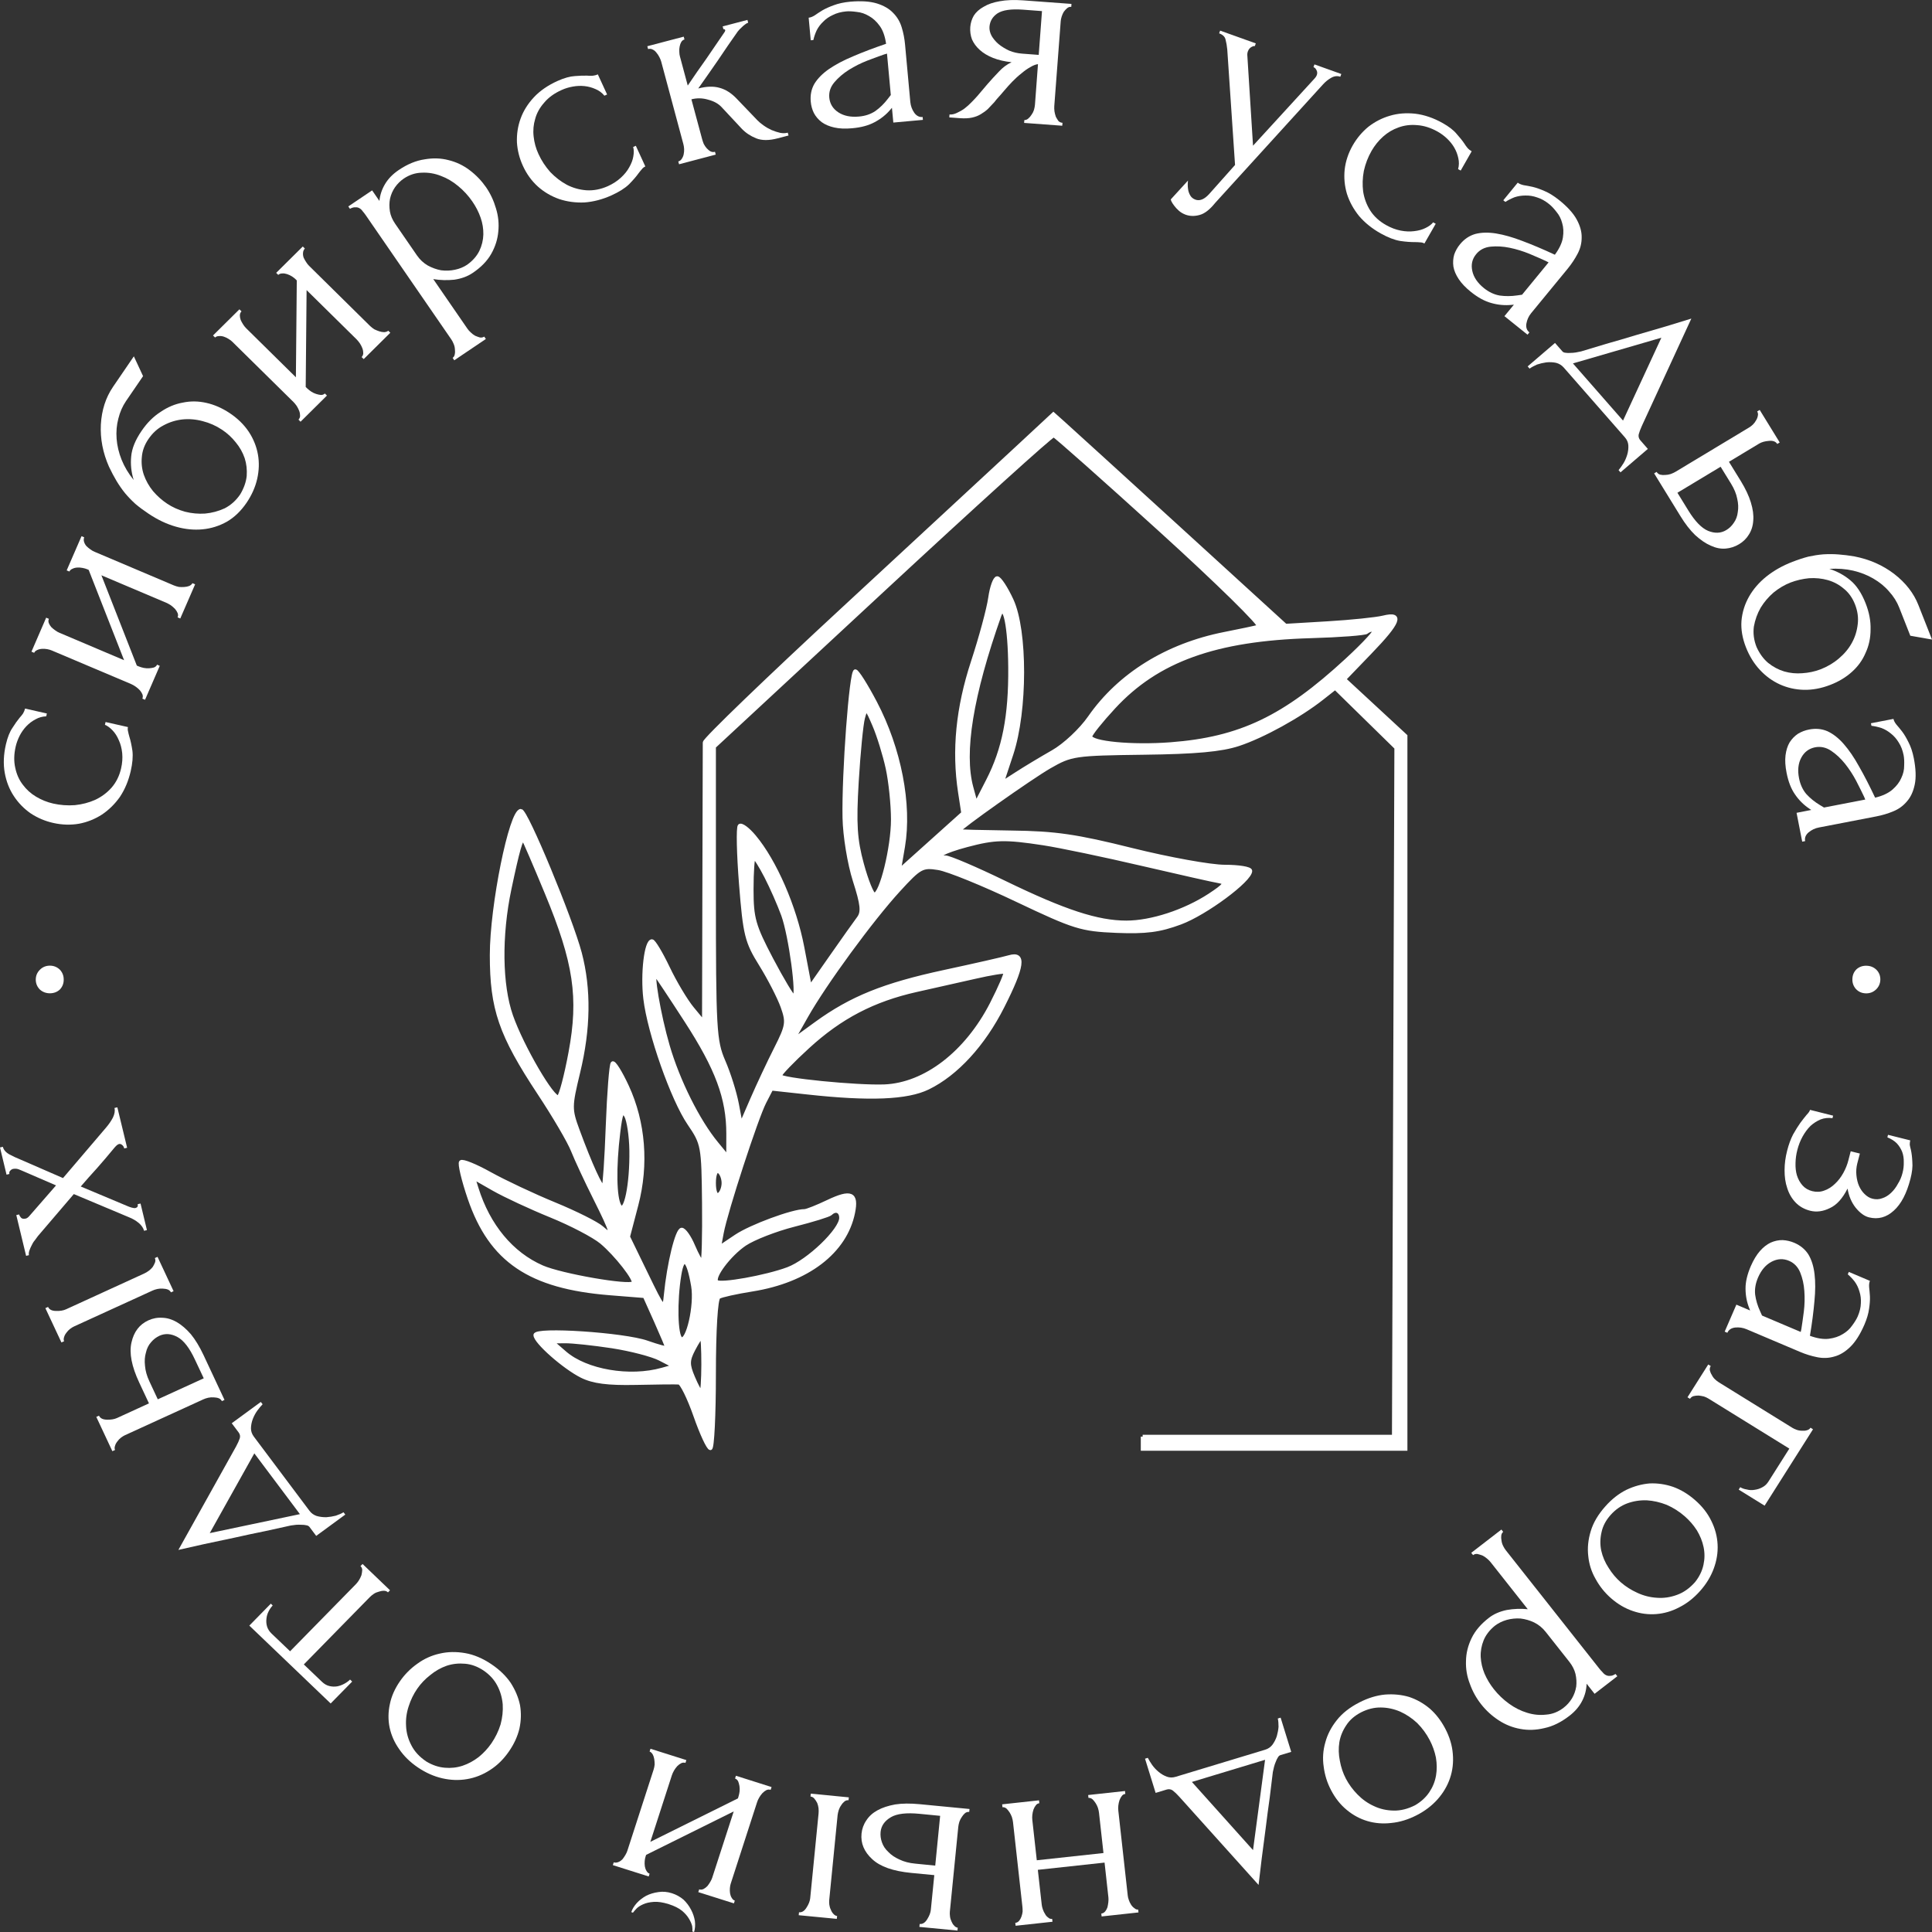 <?xml version="1.0" encoding="UTF-8"?> <svg xmlns="http://www.w3.org/2000/svg" width="39" height="39" viewBox="0 0 39 39" fill="none"><rect x="0" y="0" width="39" height="39" fill="#333333" stroke="none"/> <path fill-rule="evenodd" clip-rule="evenodd" d="M20.569 9.007C20.187 9.362 18.603 10.829 17.05 12.266C15.496 13.703 14.224 14.928 14.224 14.989C14.223 15.049 14.22 16.346 14.216 17.87L14.209 20.641L13.976 20.359C13.847 20.204 13.626 19.834 13.485 19.538C13.343 19.241 13.197 18.998 13.161 18.998C13.042 18.996 12.964 19.657 13.024 20.16C13.107 20.855 13.577 22.19 13.912 22.681C14.189 23.087 14.197 23.131 14.209 24.288C14.216 24.943 14.201 25.478 14.177 25.478C14.152 25.478 14.07 25.33 13.993 25.149C13.917 24.969 13.813 24.821 13.761 24.821C13.668 24.821 13.5 25.511 13.439 26.136C13.408 26.456 13.399 26.446 13.044 25.715L12.68 24.966L12.848 24.324C13.062 23.509 12.994 22.657 12.659 21.932C12.526 21.645 12.394 21.434 12.365 21.463C12.335 21.492 12.291 22.057 12.266 22.718C12.242 23.38 12.204 23.938 12.184 23.959C12.142 24 11.914 23.501 11.664 22.82C11.506 22.39 11.507 22.338 11.674 21.646C11.887 20.765 11.898 19.968 11.707 19.24C11.521 18.538 10.621 16.367 10.514 16.367C10.314 16.367 9.925 18.286 9.925 19.279C9.925 20.368 10.103 20.885 10.888 22.073C11.187 22.525 11.491 23.043 11.562 23.224C11.634 23.405 11.835 23.837 12.009 24.184C12.372 24.91 12.395 25.006 12.148 24.785C12.051 24.698 11.622 24.483 11.194 24.307C10.767 24.132 10.18 23.855 9.89 23.694C9.6 23.532 9.336 23.425 9.304 23.457C9.273 23.488 9.351 23.819 9.478 24.191C9.908 25.447 10.696 25.98 12.313 26.109L13.013 26.165L13.239 26.669C13.363 26.947 13.465 27.189 13.465 27.208C13.465 27.226 13.283 27.177 13.061 27.099C12.594 26.935 10.806 26.817 10.806 26.95C10.806 27.086 11.387 27.599 11.742 27.777C11.975 27.893 12.269 27.931 12.834 27.919C13.259 27.909 13.652 27.906 13.706 27.911C13.76 27.916 13.908 28.216 14.035 28.578C14.161 28.939 14.299 29.235 14.34 29.235C14.381 29.235 14.414 28.562 14.414 27.738C14.414 26.849 14.453 26.217 14.509 26.183C14.56 26.151 14.864 26.084 15.184 26.033C16.296 25.856 17.063 25.271 17.223 24.478C17.302 24.089 17.178 24.036 16.711 24.259C16.497 24.361 16.286 24.445 16.241 24.445C15.998 24.445 15.157 24.756 14.859 24.956L14.516 25.186L14.572 24.886C14.654 24.449 15.268 22.565 15.432 22.248L15.572 21.977L16.299 22.056C17.555 22.194 18.314 22.163 18.735 21.957C19.306 21.678 19.851 21.085 20.239 20.317C20.652 19.5 20.689 19.227 20.373 19.319C20.256 19.353 19.668 19.487 19.067 19.616C17.846 19.879 17.186 20.145 16.476 20.66L15.995 21.01L16.273 20.519C16.651 19.85 17.593 18.564 18.143 17.964C18.568 17.5 18.618 17.473 18.944 17.526C19.135 17.556 19.85 17.847 20.532 18.172C21.688 18.721 21.826 18.764 22.533 18.794C23.132 18.818 23.407 18.783 23.829 18.626C24.335 18.438 25.24 17.767 25.24 17.58C25.24 17.532 25.007 17.494 24.723 17.494C24.439 17.494 23.595 17.341 22.847 17.155C21.725 16.875 21.303 16.814 20.421 16.803C19.833 16.795 19.353 16.783 19.352 16.774C19.352 16.724 20.806 15.696 21.185 15.478C21.623 15.226 21.693 15.216 23.084 15.198C24.142 15.185 24.654 15.138 25.002 15.023C25.495 14.86 26.235 14.452 26.689 14.093L26.952 13.886L28.185 15.094L28.136 29C28.031 29 27.928 29 27.827 29C26.036 29 24.941 29 23.066 29C25.009 29.081 26.033 29.248 27.827 29.248H28.373V14.857L27.135 13.711L27.659 13.167C28.25 12.555 28.32 12.366 27.922 12.464C27.779 12.499 27.276 12.551 26.806 12.579L25.951 12.63L23.815 10.68C22.64 9.608 21.585 8.648 21.471 8.546L21.264 8.361L20.569 9.007ZM23.434 10.709C24.587 11.756 25.476 12.629 25.409 12.648C25.342 12.667 25.031 12.734 24.717 12.795C23.558 13.024 22.598 13.619 21.997 14.481C21.82 14.736 21.492 15.043 21.252 15.179C21.017 15.313 20.689 15.51 20.524 15.617L20.224 15.81L20.419 15.22C20.706 14.349 20.708 12.734 20.423 12.116C20.31 11.871 20.178 11.67 20.13 11.67C20.082 11.67 20.017 11.85 19.986 12.069C19.955 12.289 19.798 12.87 19.637 13.361C19.333 14.287 19.248 15.149 19.377 15.991L19.442 16.414L18.148 17.576L18.231 17.089C18.374 16.239 18.157 15.117 17.667 14.183C17.484 13.834 17.304 13.549 17.266 13.549C17.181 13.549 17.027 15.613 17.045 16.508C17.052 16.873 17.144 17.435 17.252 17.774C17.409 18.263 17.424 18.413 17.331 18.536C17.268 18.62 17.021 18.967 16.784 19.307L16.351 19.926L16.198 19.122C16.041 18.302 15.643 17.386 15.225 16.887C15.097 16.734 14.965 16.637 14.93 16.671C14.896 16.704 14.907 17.235 14.956 17.85C15.037 18.872 15.071 19.01 15.358 19.471C15.53 19.748 15.726 20.13 15.794 20.319C15.907 20.636 15.896 20.704 15.661 21.169C15.52 21.447 15.305 21.906 15.181 22.191L14.957 22.707L14.877 22.284C14.833 22.052 14.711 21.664 14.605 21.422C14.428 21.012 14.414 20.779 14.414 18.027V15.073L17.809 11.923C19.676 10.19 21.234 8.78 21.271 8.789C21.307 8.798 22.281 9.662 23.434 10.709ZM20.39 13.474C20.398 14.454 20.267 15.124 19.942 15.756L19.701 16.226L19.611 15.897C19.419 15.191 19.606 14.038 20.177 12.421C20.279 12.134 20.384 12.652 20.39 13.474ZM27.186 13.325C25.925 14.489 25.034 14.914 23.632 15.021C22.851 15.081 22.011 15 22.011 14.866C22.011 14.821 22.223 14.556 22.481 14.277C23.361 13.324 24.536 12.901 26.457 12.845C27.049 12.828 27.559 12.789 27.589 12.759C27.62 12.728 27.692 12.705 27.748 12.708C27.805 12.71 27.552 12.988 27.186 13.325ZM17.916 15.507C17.975 15.778 18.023 16.244 18.023 16.542C18.023 17.108 17.789 18.058 17.65 18.058C17.605 18.058 17.494 17.782 17.402 17.446C17.266 16.949 17.246 16.636 17.297 15.778C17.332 15.198 17.388 14.619 17.423 14.492C17.483 14.272 17.493 14.279 17.647 14.638C17.736 14.845 17.857 15.236 17.916 15.507ZM11.033 18.022C11.616 19.429 11.721 20.133 11.514 21.244C11.427 21.714 11.32 22.119 11.277 22.146C11.169 22.212 10.538 21.133 10.319 20.508C10.1 19.883 10.088 18.889 10.286 17.946C10.451 17.163 10.525 16.903 10.57 16.947C10.586 16.963 10.795 17.447 11.033 18.022ZM21.062 17.026C21.401 17.078 22.298 17.266 23.056 17.443C23.813 17.619 24.515 17.777 24.616 17.793C24.763 17.817 24.724 17.871 24.418 18.072C23.916 18.4 23.241 18.621 22.737 18.621C22.155 18.621 21.487 18.402 20.283 17.818C19.703 17.536 19.164 17.306 19.085 17.306C18.837 17.306 19.045 17.189 19.517 17.063C20.082 16.913 20.29 16.908 21.062 17.026ZM15.466 17.696C15.577 17.911 15.73 18.259 15.807 18.471C15.958 18.887 16.124 20.124 16.03 20.124C15.998 20.124 15.793 19.782 15.573 19.365C15.217 18.687 15.174 18.536 15.174 17.956C15.174 17.599 15.195 17.306 15.22 17.306C15.245 17.306 15.356 17.482 15.466 17.696ZM20.017 20.266C19.509 21.254 18.677 21.894 17.854 21.928C17.299 21.95 15.744 21.796 15.744 21.717C15.744 21.679 15.998 21.414 16.309 21.13C16.965 20.529 17.629 20.183 18.498 19.988C18.837 19.913 19.371 19.792 19.685 19.721C19.998 19.649 20.272 19.605 20.293 19.622C20.314 19.638 20.19 19.928 20.017 20.266ZM13.849 20.601C14.477 21.57 14.7 22.168 14.699 22.889L14.698 23.365L14.466 23.083C14.092 22.631 13.687 21.819 13.481 21.11C13.3 20.489 13.147 19.59 13.238 19.68C13.26 19.703 13.536 20.117 13.849 20.601ZM12.742 23.216C12.753 23.91 12.626 24.527 12.509 24.345C12.408 24.186 12.397 23.568 12.483 22.862C12.531 22.462 12.563 22.393 12.638 22.525C12.69 22.617 12.737 22.928 12.742 23.216ZM14.604 23.881C14.604 23.979 14.562 24.084 14.509 24.116C14.454 24.15 14.414 24.053 14.414 23.881C14.414 23.71 14.454 23.612 14.509 23.646C14.562 23.678 14.604 23.784 14.604 23.881ZM11.121 24.541C11.529 24.707 11.988 24.947 12.141 25.074C12.438 25.322 12.844 25.842 12.785 25.9C12.698 25.986 11.325 25.747 10.943 25.579C10.329 25.311 9.858 24.744 9.622 23.989L9.553 23.768L9.966 24.004C10.193 24.133 10.713 24.375 11.121 24.541ZM16.978 24.585C16.978 24.828 16.319 25.461 15.904 25.616C15.467 25.78 14.539 25.946 14.466 25.873C14.377 25.785 14.72 25.327 15.034 25.114C15.209 24.996 15.657 24.821 16.031 24.726C16.405 24.631 16.735 24.529 16.765 24.499C16.867 24.399 16.978 24.444 16.978 24.585ZM13.989 25.959C14.056 26.349 13.882 27.109 13.745 27.025C13.643 26.962 13.627 26.266 13.717 25.729C13.785 25.32 13.896 25.413 13.989 25.959ZM14.195 27.545C14.194 27.855 14.177 28.108 14.157 28.108C14.137 28.108 14.062 27.972 13.992 27.805C13.882 27.547 13.883 27.462 13.998 27.241C14.073 27.098 14.148 26.981 14.165 26.981C14.182 26.981 14.195 27.235 14.195 27.545ZM12.355 27.179C12.73 27.237 13.166 27.35 13.322 27.431L13.607 27.579L13.37 27.646C12.712 27.833 11.829 27.682 11.4 27.308L11.138 27.081L11.405 27.078C11.552 27.076 11.979 27.122 12.355 27.179Z" fill="white"></path> <path d="M27.827 29.248C26.033 29.248 25.009 29.081 23.066 29V29.248H27.827Z" fill="white"></path> <path d="M23.066 29C25.009 29.081 26.033 29.248 27.827 29.248ZM23.066 29V29.248H27.827M23.066 29C24.941 29 26.036 29 27.827 29ZM27.827 29.248H28.373V14.857L27.135 13.711L27.659 13.167C28.25 12.555 28.32 12.366 27.922 12.464C27.779 12.499 27.276 12.551 26.806 12.579L25.951 12.63L23.815 10.68C22.64 9.608 21.585 8.648 21.471 8.546L21.264 8.361L20.569 9.007C20.187 9.362 18.603 10.829 17.05 12.266C15.496 13.703 14.224 14.928 14.224 14.989C14.223 15.049 14.22 16.346 14.216 17.87L14.209 20.641L13.976 20.359C13.847 20.204 13.626 19.834 13.485 19.538C13.343 19.241 13.197 18.998 13.161 18.998C13.042 18.996 12.964 19.657 13.024 20.16C13.107 20.855 13.577 22.19 13.912 22.681C14.189 23.087 14.197 23.131 14.209 24.288C14.216 24.943 14.201 25.478 14.177 25.478C14.152 25.478 14.07 25.33 13.993 25.149C13.917 24.969 13.813 24.821 13.761 24.821C13.668 24.821 13.5 25.511 13.439 26.136C13.408 26.456 13.399 26.446 13.044 25.715L12.68 24.966L12.848 24.324C13.062 23.509 12.994 22.657 12.659 21.932C12.526 21.645 12.394 21.434 12.365 21.463C12.335 21.492 12.291 22.057 12.266 22.718C12.242 23.38 12.204 23.938 12.184 23.959C12.142 24 11.914 23.501 11.664 22.82C11.506 22.39 11.507 22.338 11.674 21.646C11.887 20.765 11.898 19.968 11.707 19.24C11.521 18.538 10.621 16.367 10.514 16.367C10.314 16.367 9.925 18.286 9.925 19.279C9.925 20.368 10.103 20.885 10.888 22.073C11.187 22.525 11.491 23.043 11.562 23.224C11.634 23.405 11.835 23.837 12.009 24.184C12.372 24.91 12.395 25.006 12.148 24.785C12.051 24.698 11.622 24.483 11.194 24.307C10.767 24.132 10.18 23.855 9.89 23.694C9.6 23.532 9.336 23.425 9.304 23.457C9.273 23.488 9.351 23.819 9.478 24.191C9.908 25.447 10.696 25.98 12.313 26.109L13.013 26.165L13.239 26.669C13.363 26.947 13.465 27.189 13.465 27.208C13.465 27.226 13.283 27.177 13.061 27.099C12.594 26.935 10.806 26.817 10.806 26.95C10.806 27.086 11.387 27.599 11.742 27.777C11.975 27.893 12.269 27.931 12.834 27.919C13.259 27.909 13.652 27.906 13.706 27.911C13.76 27.916 13.908 28.216 14.035 28.578C14.161 28.939 14.299 29.235 14.34 29.235C14.381 29.235 14.414 28.562 14.414 27.738C14.414 26.849 14.453 26.217 14.509 26.183C14.56 26.151 14.864 26.084 15.184 26.033C16.296 25.856 17.063 25.271 17.223 24.478C17.302 24.089 17.178 24.036 16.711 24.259C16.497 24.361 16.286 24.445 16.241 24.445C15.998 24.445 15.157 24.756 14.859 24.956L14.516 25.186L14.572 24.886C14.654 24.449 15.268 22.565 15.432 22.248L15.572 21.977L16.299 22.056C17.555 22.194 18.314 22.163 18.735 21.957C19.306 21.678 19.851 21.085 20.239 20.317C20.652 19.5 20.689 19.227 20.373 19.319C20.256 19.353 19.668 19.487 19.067 19.616C17.846 19.879 17.186 20.145 16.476 20.66L15.995 21.01L16.273 20.519C16.651 19.85 17.593 18.564 18.143 17.964C18.568 17.5 18.618 17.473 18.944 17.526C19.135 17.556 19.85 17.847 20.532 18.172C21.688 18.721 21.826 18.764 22.533 18.794C23.132 18.818 23.407 18.783 23.829 18.626C24.335 18.438 25.24 17.767 25.24 17.58C25.24 17.532 25.007 17.494 24.723 17.494C24.439 17.494 23.595 17.341 22.847 17.155C21.725 16.875 21.303 16.814 20.421 16.803C19.833 16.795 19.353 16.783 19.352 16.774C19.352 16.724 20.806 15.696 21.185 15.478C21.623 15.226 21.693 15.216 23.084 15.198C24.142 15.185 24.654 15.138 25.002 15.023C25.495 14.86 26.235 14.452 26.689 14.093L26.952 13.886L28.185 15.094L28.136 29C28.031 29 27.928 29 27.827 29M27.827 29.248V29ZM23.434 10.709C24.587 11.756 25.476 12.629 25.409 12.648C25.342 12.667 25.031 12.734 24.717 12.795C23.558 13.024 22.598 13.619 21.997 14.481C21.82 14.736 21.492 15.043 21.252 15.179C21.017 15.313 20.689 15.51 20.524 15.617L20.224 15.81L20.419 15.22C20.706 14.349 20.708 12.734 20.423 12.116C20.31 11.871 20.178 11.67 20.13 11.67C20.082 11.67 20.017 11.85 19.986 12.069C19.955 12.289 19.798 12.87 19.637 13.361C19.333 14.287 19.248 15.149 19.377 15.991L19.442 16.414L18.148 17.576L18.231 17.089C18.374 16.239 18.157 15.117 17.667 14.183C17.484 13.834 17.304 13.549 17.266 13.549C17.181 13.549 17.027 15.613 17.045 16.508C17.052 16.873 17.144 17.435 17.252 17.774C17.409 18.263 17.424 18.413 17.331 18.536C17.268 18.62 17.021 18.967 16.784 19.307L16.351 19.926L16.198 19.122C16.041 18.302 15.643 17.386 15.225 16.887C15.097 16.734 14.965 16.637 14.93 16.671C14.896 16.704 14.907 17.235 14.956 17.85C15.037 18.872 15.071 19.01 15.358 19.471C15.53 19.748 15.726 20.13 15.794 20.319C15.907 20.636 15.896 20.704 15.661 21.169C15.52 21.447 15.305 21.906 15.181 22.191L14.957 22.707L14.877 22.284C14.833 22.052 14.711 21.664 14.605 21.422C14.428 21.012 14.414 20.779 14.414 18.027V15.073L17.809 11.923C19.676 10.19 21.234 8.78 21.271 8.789C21.307 8.798 22.281 9.662 23.434 10.709ZM20.39 13.474C20.398 14.454 20.267 15.124 19.942 15.756L19.701 16.226L19.611 15.897C19.419 15.191 19.606 14.038 20.177 12.421C20.279 12.134 20.384 12.652 20.39 13.474ZM27.186 13.325C25.925 14.489 25.034 14.914 23.632 15.021C22.851 15.081 22.011 15 22.011 14.866C22.011 14.821 22.223 14.556 22.481 14.277C23.361 13.324 24.536 12.901 26.457 12.845C27.049 12.828 27.559 12.789 27.589 12.759C27.62 12.728 27.692 12.705 27.748 12.708C27.805 12.71 27.552 12.988 27.186 13.325ZM17.916 15.507C17.975 15.778 18.023 16.244 18.023 16.542C18.023 17.108 17.789 18.058 17.65 18.058C17.605 18.058 17.494 17.782 17.402 17.446C17.266 16.949 17.246 16.636 17.297 15.778C17.332 15.198 17.388 14.619 17.423 14.492C17.483 14.272 17.493 14.279 17.647 14.638C17.736 14.845 17.857 15.236 17.916 15.507ZM11.033 18.022C11.616 19.429 11.721 20.133 11.514 21.244C11.427 21.714 11.32 22.119 11.277 22.146C11.169 22.212 10.538 21.133 10.319 20.508C10.1 19.883 10.088 18.889 10.286 17.946C10.451 17.163 10.525 16.903 10.57 16.947C10.586 16.963 10.795 17.447 11.033 18.022ZM21.062 17.026C21.401 17.078 22.298 17.266 23.056 17.443C23.813 17.619 24.515 17.777 24.616 17.793C24.763 17.817 24.724 17.871 24.418 18.072C23.916 18.4 23.241 18.621 22.737 18.621C22.155 18.621 21.487 18.402 20.283 17.818C19.703 17.536 19.164 17.306 19.085 17.306C18.837 17.306 19.045 17.189 19.517 17.063C20.082 16.913 20.29 16.908 21.062 17.026ZM15.466 17.696C15.577 17.911 15.73 18.259 15.807 18.471C15.958 18.887 16.124 20.124 16.03 20.124C15.998 20.124 15.793 19.782 15.573 19.365C15.217 18.687 15.174 18.536 15.174 17.956C15.174 17.599 15.195 17.306 15.22 17.306C15.245 17.306 15.356 17.482 15.466 17.696ZM20.017 20.266C19.509 21.254 18.677 21.894 17.854 21.928C17.299 21.95 15.744 21.796 15.744 21.717C15.744 21.679 15.998 21.414 16.309 21.13C16.965 20.529 17.629 20.183 18.498 19.988C18.837 19.913 19.371 19.792 19.685 19.721C19.998 19.649 20.272 19.605 20.293 19.622C20.314 19.638 20.19 19.928 20.017 20.266ZM13.849 20.601C14.477 21.57 14.7 22.168 14.699 22.889L14.698 23.365L14.466 23.083C14.092 22.631 13.687 21.819 13.481 21.11C13.3 20.489 13.147 19.59 13.238 19.68C13.26 19.703 13.536 20.117 13.849 20.601ZM12.742 23.216C12.753 23.91 12.626 24.527 12.509 24.345C12.408 24.186 12.397 23.568 12.483 22.862C12.531 22.462 12.563 22.393 12.638 22.525C12.69 22.617 12.737 22.928 12.742 23.216ZM14.604 23.881C14.604 23.979 14.562 24.084 14.509 24.116C14.454 24.15 14.414 24.053 14.414 23.881C14.414 23.71 14.454 23.612 14.509 23.646C14.562 23.678 14.604 23.784 14.604 23.881ZM11.121 24.541C11.529 24.707 11.988 24.947 12.141 25.074C12.438 25.322 12.844 25.842 12.785 25.9C12.698 25.986 11.325 25.747 10.943 25.579C10.329 25.311 9.858 24.744 9.622 23.989L9.553 23.768L9.966 24.004C10.193 24.133 10.713 24.375 11.121 24.541ZM16.978 24.585C16.978 24.828 16.319 25.461 15.904 25.616C15.467 25.78 14.539 25.946 14.466 25.873C14.377 25.785 14.72 25.327 15.034 25.114C15.209 24.996 15.657 24.821 16.031 24.726C16.405 24.631 16.735 24.529 16.765 24.499C16.867 24.399 16.978 24.444 16.978 24.585ZM13.989 25.959C14.056 26.349 13.882 27.109 13.745 27.025C13.643 26.962 13.627 26.266 13.717 25.729C13.785 25.32 13.896 25.413 13.989 25.959ZM14.195 27.545C14.194 27.855 14.177 28.108 14.157 28.108C14.137 28.108 14.062 27.972 13.992 27.805C13.882 27.547 13.883 27.462 13.998 27.241C14.073 27.098 14.148 26.981 14.165 26.981C14.182 26.981 14.195 27.235 14.195 27.545ZM12.355 27.179C12.73 27.237 13.166 27.35 13.322 27.431L13.607 27.579L13.37 27.646C12.712 27.833 11.829 27.682 11.4 27.308L11.138 27.081L11.405 27.078C11.552 27.076 11.979 27.122 12.355 27.179Z" fill="white"></path> <path d="M23.066 29C25.009 29.081 26.033 29.248 27.827 29.248M23.066 29V29.248H27.827M23.066 29C24.941 29 26.036 29 27.827 29M27.827 29.248H28.373V14.857L27.135 13.711L27.659 13.167C28.25 12.555 28.32 12.366 27.922 12.464C27.779 12.499 27.276 12.551 26.806 12.579L25.951 12.63L23.815 10.68C22.64 9.608 21.585 8.648 21.471 8.546L21.264 8.361L20.569 9.007C20.187 9.362 18.603 10.829 17.05 12.266C15.496 13.703 14.224 14.928 14.224 14.989C14.223 15.049 14.22 16.346 14.216 17.87L14.209 20.641L13.976 20.359C13.847 20.204 13.626 19.834 13.485 19.538C13.343 19.241 13.197 18.998 13.161 18.998C13.042 18.996 12.964 19.657 13.024 20.16C13.107 20.855 13.577 22.19 13.912 22.681C14.189 23.087 14.197 23.131 14.209 24.288C14.216 24.943 14.201 25.478 14.177 25.478C14.152 25.478 14.07 25.33 13.993 25.149C13.917 24.969 13.813 24.821 13.761 24.821C13.668 24.821 13.5 25.511 13.439 26.136C13.408 26.456 13.399 26.446 13.044 25.715L12.68 24.966L12.848 24.324C13.062 23.509 12.994 22.657 12.659 21.932C12.526 21.645 12.394 21.434 12.365 21.463C12.335 21.492 12.291 22.057 12.266 22.718C12.242 23.38 12.204 23.938 12.184 23.959C12.142 24 11.914 23.501 11.664 22.82C11.506 22.39 11.507 22.338 11.674 21.646C11.887 20.765 11.898 19.968 11.707 19.24C11.521 18.538 10.621 16.367 10.514 16.367C10.314 16.367 9.925 18.286 9.925 19.279C9.925 20.368 10.103 20.885 10.888 22.073C11.187 22.525 11.491 23.043 11.562 23.224C11.634 23.405 11.835 23.837 12.009 24.184C12.372 24.91 12.395 25.006 12.148 24.785C12.051 24.698 11.622 24.483 11.194 24.307C10.767 24.132 10.18 23.855 9.89 23.694C9.6 23.532 9.336 23.425 9.304 23.457C9.273 23.488 9.351 23.819 9.478 24.191C9.908 25.447 10.696 25.98 12.313 26.109L13.013 26.165L13.239 26.669C13.363 26.947 13.465 27.189 13.465 27.208C13.465 27.226 13.283 27.177 13.061 27.099C12.594 26.935 10.806 26.817 10.806 26.95C10.806 27.086 11.387 27.599 11.742 27.777C11.975 27.893 12.269 27.931 12.834 27.919C13.259 27.909 13.652 27.906 13.706 27.911C13.76 27.916 13.908 28.216 14.035 28.578C14.161 28.939 14.299 29.235 14.34 29.235C14.381 29.235 14.414 28.562 14.414 27.738C14.414 26.849 14.453 26.217 14.509 26.183C14.56 26.151 14.864 26.084 15.184 26.033C16.296 25.856 17.063 25.271 17.223 24.478C17.302 24.089 17.178 24.036 16.711 24.259C16.497 24.361 16.286 24.445 16.241 24.445C15.998 24.445 15.157 24.756 14.859 24.956L14.516 25.186L14.572 24.886C14.654 24.449 15.268 22.565 15.432 22.248L15.572 21.977L16.299 22.056C17.555 22.194 18.314 22.163 18.735 21.957C19.306 21.678 19.851 21.085 20.239 20.317C20.652 19.5 20.689 19.227 20.373 19.319C20.256 19.353 19.668 19.487 19.067 19.616C17.846 19.879 17.186 20.145 16.476 20.66L15.995 21.01L16.273 20.519C16.651 19.85 17.593 18.564 18.143 17.964C18.568 17.5 18.618 17.473 18.944 17.526C19.135 17.556 19.85 17.847 20.532 18.172C21.688 18.721 21.826 18.764 22.533 18.794C23.132 18.818 23.407 18.783 23.829 18.626C24.335 18.438 25.24 17.767 25.24 17.58C25.24 17.532 25.007 17.494 24.723 17.494C24.439 17.494 23.595 17.341 22.847 17.155C21.725 16.875 21.303 16.814 20.421 16.803C19.833 16.795 19.353 16.783 19.352 16.774C19.352 16.724 20.806 15.696 21.185 15.478C21.623 15.226 21.693 15.216 23.084 15.198C24.142 15.185 24.654 15.138 25.002 15.023C25.495 14.86 26.235 14.452 26.689 14.093L26.952 13.886L28.185 15.094L28.136 29C28.031 29 27.928 29 27.827 29M27.827 29.248V29M23.434 10.709C24.587 11.756 25.476 12.629 25.409 12.648C25.342 12.667 25.031 12.734 24.717 12.795C23.558 13.024 22.598 13.619 21.997 14.481C21.82 14.736 21.492 15.043 21.252 15.179C21.017 15.313 20.689 15.51 20.524 15.617L20.224 15.81L20.419 15.22C20.706 14.349 20.708 12.734 20.423 12.116C20.31 11.871 20.178 11.67 20.13 11.67C20.082 11.67 20.017 11.85 19.986 12.069C19.955 12.289 19.798 12.87 19.637 13.361C19.333 14.287 19.248 15.149 19.377 15.991L19.442 16.414L18.148 17.576L18.231 17.089C18.374 16.239 18.157 15.117 17.667 14.183C17.484 13.834 17.304 13.549 17.266 13.549C17.181 13.549 17.027 15.613 17.045 16.508C17.052 16.873 17.144 17.435 17.252 17.774C17.409 18.263 17.424 18.413 17.331 18.536C17.268 18.62 17.021 18.967 16.784 19.307L16.351 19.926L16.198 19.122C16.041 18.302 15.643 17.386 15.225 16.887C15.097 16.734 14.965 16.637 14.93 16.671C14.896 16.704 14.907 17.235 14.956 17.85C15.037 18.872 15.071 19.01 15.358 19.471C15.53 19.748 15.726 20.13 15.794 20.319C15.907 20.636 15.896 20.704 15.661 21.169C15.52 21.447 15.305 21.906 15.181 22.191L14.957 22.707L14.877 22.284C14.833 22.052 14.711 21.664 14.605 21.422C14.428 21.012 14.414 20.779 14.414 18.027V15.073L17.809 11.923C19.676 10.19 21.234 8.78 21.271 8.789C21.307 8.798 22.281 9.662 23.434 10.709ZM20.39 13.474C20.398 14.454 20.267 15.124 19.942 15.756L19.701 16.226L19.611 15.897C19.419 15.191 19.606 14.038 20.177 12.421C20.279 12.134 20.384 12.652 20.39 13.474ZM27.186 13.325C25.925 14.489 25.034 14.914 23.632 15.021C22.851 15.081 22.011 15 22.011 14.866C22.011 14.821 22.223 14.556 22.481 14.277C23.361 13.324 24.536 12.901 26.457 12.845C27.049 12.828 27.559 12.789 27.589 12.759C27.62 12.728 27.692 12.705 27.748 12.708C27.805 12.71 27.552 12.988 27.186 13.325ZM17.916 15.507C17.975 15.778 18.023 16.244 18.023 16.542C18.023 17.108 17.789 18.058 17.65 18.058C17.605 18.058 17.494 17.782 17.402 17.446C17.266 16.949 17.246 16.636 17.297 15.778C17.332 15.198 17.388 14.619 17.423 14.492C17.483 14.272 17.493 14.279 17.647 14.638C17.736 14.845 17.857 15.236 17.916 15.507ZM11.033 18.022C11.616 19.429 11.721 20.133 11.514 21.244C11.427 21.714 11.32 22.119 11.277 22.146C11.169 22.212 10.538 21.133 10.319 20.508C10.1 19.883 10.088 18.889 10.286 17.946C10.451 17.163 10.525 16.903 10.57 16.947C10.586 16.963 10.795 17.447 11.033 18.022ZM21.062 17.026C21.401 17.078 22.298 17.266 23.056 17.443C23.813 17.619 24.515 17.777 24.616 17.793C24.763 17.817 24.724 17.871 24.418 18.072C23.916 18.4 23.241 18.621 22.737 18.621C22.155 18.621 21.487 18.402 20.283 17.818C19.703 17.536 19.164 17.306 19.085 17.306C18.837 17.306 19.045 17.189 19.517 17.063C20.082 16.913 20.29 16.908 21.062 17.026ZM15.466 17.696C15.577 17.911 15.73 18.259 15.807 18.471C15.958 18.887 16.124 20.124 16.03 20.124C15.998 20.124 15.793 19.782 15.573 19.365C15.217 18.687 15.174 18.536 15.174 17.956C15.174 17.599 15.195 17.306 15.22 17.306C15.245 17.306 15.356 17.482 15.466 17.696ZM20.017 20.266C19.509 21.254 18.677 21.894 17.854 21.928C17.299 21.95 15.744 21.796 15.744 21.717C15.744 21.679 15.998 21.414 16.309 21.13C16.965 20.529 17.629 20.183 18.498 19.988C18.837 19.913 19.371 19.792 19.685 19.721C19.998 19.649 20.272 19.605 20.293 19.622C20.314 19.638 20.19 19.928 20.017 20.266ZM13.849 20.601C14.477 21.57 14.7 22.168 14.699 22.889L14.698 23.365L14.466 23.083C14.092 22.631 13.687 21.819 13.481 21.11C13.3 20.489 13.147 19.59 13.238 19.68C13.26 19.703 13.536 20.117 13.849 20.601ZM12.742 23.216C12.753 23.91 12.626 24.527 12.509 24.345C12.408 24.186 12.397 23.568 12.483 22.862C12.531 22.462 12.563 22.393 12.638 22.525C12.69 22.617 12.737 22.928 12.742 23.216ZM14.604 23.881C14.604 23.979 14.562 24.084 14.509 24.116C14.454 24.15 14.414 24.053 14.414 23.881C14.414 23.71 14.454 23.612 14.509 23.646C14.562 23.678 14.604 23.784 14.604 23.881ZM11.121 24.541C11.529 24.707 11.988 24.947 12.141 25.074C12.438 25.322 12.844 25.842 12.785 25.9C12.698 25.986 11.325 25.747 10.943 25.579C10.329 25.311 9.858 24.744 9.622 23.989L9.553 23.768L9.966 24.004C10.193 24.133 10.713 24.375 11.121 24.541ZM16.978 24.585C16.978 24.828 16.319 25.461 15.904 25.616C15.467 25.78 14.539 25.946 14.466 25.873C14.377 25.785 14.72 25.327 15.034 25.114C15.209 24.996 15.657 24.821 16.031 24.726C16.405 24.631 16.735 24.529 16.765 24.499C16.867 24.399 16.978 24.444 16.978 24.585ZM13.989 25.959C14.056 26.349 13.882 27.109 13.745 27.025C13.643 26.962 13.627 26.266 13.717 25.729C13.785 25.32 13.896 25.413 13.989 25.959ZM14.195 27.545C14.194 27.855 14.177 28.108 14.157 28.108C14.137 28.108 14.062 27.972 13.992 27.805C13.882 27.547 13.883 27.462 13.998 27.241C14.073 27.098 14.148 26.981 14.165 26.981C14.182 26.981 14.195 27.235 14.195 27.545ZM12.355 27.179C12.73 27.237 13.166 27.35 13.322 27.431L13.607 27.579L13.37 27.646C12.712 27.833 11.829 27.682 11.4 27.308L11.138 27.081L11.405 27.078C11.552 27.076 11.979 27.122 12.355 27.179Z" stroke="white" stroke-width="0.075"></path> <path d="M2.583 14.677C2.576 14.707 2.577 14.738 2.586 14.768C2.591 14.797 2.6 14.831 2.611 14.87C2.635 14.944 2.655 15.039 2.673 15.155C2.687 15.271 2.675 15.408 2.638 15.569C2.593 15.763 2.521 15.935 2.421 16.086C2.318 16.231 2.197 16.35 2.058 16.443C1.915 16.535 1.76 16.597 1.595 16.628C1.425 16.657 1.252 16.652 1.074 16.612C0.908 16.575 0.757 16.51 0.619 16.419C0.483 16.324 0.37 16.208 0.28 16.071C0.189 15.934 0.128 15.778 0.096 15.602C0.064 15.422 0.072 15.229 0.12 15.023C0.153 14.882 0.197 14.771 0.252 14.692C0.303 14.611 0.351 14.543 0.396 14.489C0.423 14.459 0.446 14.431 0.465 14.403C0.484 14.371 0.498 14.338 0.506 14.303L0.946 14.403L0.933 14.46C0.855 14.463 0.783 14.483 0.718 14.52C0.648 14.556 0.587 14.603 0.533 14.659C0.48 14.715 0.434 14.779 0.397 14.851C0.361 14.923 0.334 14.995 0.317 15.068C0.281 15.224 0.278 15.368 0.308 15.499C0.335 15.63 0.386 15.744 0.461 15.841C0.532 15.937 0.621 16.018 0.728 16.082C0.835 16.146 0.95 16.193 1.074 16.221C1.216 16.253 1.362 16.264 1.511 16.253C1.657 16.238 1.793 16.203 1.919 16.147C2.047 16.087 2.157 16.006 2.25 15.902C2.344 15.795 2.409 15.665 2.444 15.513C2.469 15.406 2.476 15.303 2.467 15.205C2.457 15.106 2.434 15.019 2.399 14.943C2.365 14.862 2.323 14.797 2.274 14.746C2.222 14.69 2.17 14.652 2.118 14.632L2.131 14.575L2.583 14.677Z" fill="white"></path> <path d="M3.509 11.817C3.538 11.829 3.573 11.84 3.612 11.848C3.65 11.851 3.686 11.852 3.721 11.849C3.757 11.847 3.79 11.84 3.821 11.828C3.854 11.812 3.875 11.793 3.884 11.772L3.939 11.795L3.639 12.485L3.585 12.462C3.596 12.437 3.597 12.41 3.588 12.381C3.575 12.35 3.558 12.321 3.535 12.294C3.508 12.266 3.48 12.241 3.451 12.22C3.417 12.198 3.386 12.18 3.357 12.168L2.047 11.613L2.762 13.436L2.8 13.452C2.829 13.464 2.864 13.475 2.903 13.483C2.939 13.49 2.975 13.492 3.01 13.49C3.045 13.488 3.078 13.482 3.108 13.474C3.139 13.461 3.16 13.443 3.171 13.417L3.225 13.441L2.928 14.126L2.874 14.103C2.884 14.078 2.886 14.05 2.877 14.021C2.864 13.99 2.847 13.961 2.824 13.935C2.797 13.906 2.769 13.882 2.739 13.861C2.706 13.838 2.675 13.821 2.646 13.808L1.046 13.131C1.021 13.12 0.99 13.111 0.954 13.104C0.918 13.098 0.883 13.095 0.847 13.098C0.812 13.1 0.78 13.108 0.753 13.121C0.722 13.134 0.701 13.152 0.69 13.178L0.635 13.155L0.932 12.469L0.987 12.492C0.974 12.521 0.974 12.551 0.987 12.582C0.997 12.607 1.014 12.634 1.037 12.661C1.061 12.684 1.088 12.706 1.118 12.727C1.148 12.748 1.175 12.764 1.201 12.774L2.505 13.327L1.79 11.504L1.757 11.49C1.732 11.479 1.701 11.471 1.665 11.464C1.63 11.457 1.594 11.455 1.559 11.457C1.523 11.459 1.492 11.467 1.464 11.481C1.433 11.493 1.412 11.512 1.401 11.537L1.346 11.514L1.646 10.823L1.7 10.847C1.688 10.875 1.687 10.907 1.698 10.941C1.707 10.971 1.723 10.999 1.746 11.025C1.77 11.049 1.797 11.071 1.827 11.092C1.856 11.113 1.884 11.129 1.91 11.139L3.509 11.817Z" fill="white"></path> <path d="M2.858 8.698C2.968 8.536 3.096 8.408 3.24 8.316C3.383 8.218 3.533 8.155 3.691 8.127C3.847 8.094 4.005 8.096 4.167 8.133C4.328 8.169 4.484 8.238 4.635 8.338C4.796 8.445 4.925 8.571 5.022 8.716C5.116 8.859 5.177 9.011 5.206 9.171C5.235 9.332 5.23 9.497 5.192 9.665C5.154 9.833 5.082 9.995 4.976 10.151C4.863 10.316 4.731 10.443 4.58 10.531C4.426 10.617 4.262 10.669 4.089 10.685C3.915 10.702 3.736 10.684 3.552 10.632C3.364 10.579 3.182 10.492 3.005 10.374C2.903 10.306 2.812 10.239 2.734 10.173C2.657 10.103 2.587 10.03 2.524 9.955C2.459 9.875 2.402 9.791 2.35 9.705C2.299 9.619 2.249 9.525 2.2 9.421C2.076 9.141 2.022 8.857 2.036 8.569C2.053 8.278 2.134 8.026 2.28 7.811L2.702 7.193L2.888 7.593L2.542 8.099C2.472 8.203 2.421 8.32 2.389 8.45C2.355 8.578 2.343 8.714 2.354 8.859C2.365 8.998 2.398 9.138 2.454 9.279C2.511 9.421 2.592 9.557 2.698 9.689C2.649 9.529 2.633 9.372 2.648 9.217C2.661 9.056 2.731 8.883 2.858 8.698ZM4.848 9.981C4.923 9.856 4.967 9.732 4.98 9.608C4.989 9.482 4.976 9.362 4.939 9.248C4.899 9.132 4.839 9.026 4.761 8.932C4.681 8.831 4.589 8.746 4.484 8.676C4.362 8.595 4.232 8.537 4.094 8.502C3.953 8.464 3.815 8.453 3.681 8.467C3.547 8.482 3.419 8.522 3.298 8.588C3.179 8.65 3.079 8.742 2.997 8.862C2.917 8.978 2.873 9.1 2.863 9.226C2.851 9.349 2.864 9.469 2.904 9.586C2.945 9.702 3.006 9.812 3.089 9.914C3.174 10.013 3.269 10.098 3.375 10.168C3.48 10.238 3.6 10.292 3.736 10.33C3.871 10.364 4.006 10.376 4.141 10.367C4.279 10.354 4.41 10.319 4.536 10.261C4.66 10.197 4.764 10.104 4.848 9.981Z" fill="white"></path> <path d="M7.471 6.581C7.494 6.603 7.522 6.625 7.555 6.647C7.589 6.663 7.622 6.677 7.656 6.688C7.69 6.699 7.723 6.705 7.757 6.705C7.793 6.702 7.82 6.692 7.837 6.676L7.879 6.717L7.342 7.249L7.3 7.208C7.319 7.188 7.331 7.163 7.333 7.133C7.333 7.1 7.328 7.066 7.316 7.033C7.302 6.997 7.286 6.964 7.266 6.934C7.243 6.901 7.221 6.873 7.199 6.851L6.189 5.856L6.171 7.811L6.2 7.84C6.223 7.862 6.251 7.884 6.284 7.906C6.315 7.926 6.347 7.941 6.381 7.952C6.415 7.963 6.447 7.97 6.478 7.973C6.511 7.973 6.538 7.963 6.557 7.943L6.6 7.985L6.067 8.513L6.025 8.471C6.044 8.452 6.056 8.427 6.058 8.397C6.058 8.363 6.053 8.33 6.041 8.297C6.027 8.261 6.01 8.228 5.991 8.197C5.968 8.164 5.946 8.137 5.923 8.114L4.691 6.9C4.672 6.88 4.646 6.861 4.615 6.842C4.585 6.823 4.552 6.807 4.519 6.796C4.485 6.785 4.453 6.781 4.422 6.784C4.389 6.784 4.362 6.794 4.342 6.813L4.3 6.772L4.833 6.244L4.875 6.285C4.853 6.307 4.842 6.335 4.842 6.368C4.842 6.396 4.847 6.426 4.859 6.46C4.873 6.49 4.889 6.52 4.909 6.551C4.929 6.581 4.948 6.606 4.968 6.625L5.973 7.616L5.991 5.661L5.966 5.636C5.947 5.617 5.921 5.598 5.891 5.578C5.86 5.559 5.828 5.544 5.794 5.533C5.76 5.522 5.728 5.517 5.697 5.52C5.664 5.52 5.637 5.53 5.617 5.549L5.575 5.508L6.112 4.976L6.154 5.017C6.132 5.04 6.119 5.069 6.117 5.105C6.114 5.135 6.118 5.167 6.129 5.2C6.143 5.23 6.16 5.261 6.18 5.291C6.2 5.322 6.219 5.347 6.239 5.366L7.471 6.581Z" fill="white"></path> <path d="M8.049 3.432C8.225 3.313 8.399 3.242 8.569 3.217C8.74 3.187 8.901 3.192 9.053 3.232C9.209 3.27 9.351 3.337 9.48 3.435C9.61 3.533 9.72 3.648 9.812 3.78C9.901 3.91 9.967 4.052 10.012 4.207C10.059 4.359 10.075 4.514 10.059 4.672C10.046 4.827 9.999 4.977 9.917 5.123C9.835 5.268 9.709 5.398 9.538 5.512C9.437 5.58 9.314 5.625 9.171 5.646C9.028 5.661 8.886 5.657 8.746 5.634L9.434 6.633C9.452 6.659 9.474 6.685 9.501 6.709C9.53 6.737 9.559 6.76 9.59 6.777C9.624 6.792 9.656 6.803 9.686 6.812C9.719 6.818 9.749 6.812 9.775 6.795L9.808 6.843L9.17 7.273L9.137 7.224C9.16 7.209 9.174 7.185 9.18 7.152C9.187 7.119 9.187 7.086 9.183 7.051C9.181 7.014 9.173 6.977 9.157 6.941C9.143 6.907 9.128 6.877 9.11 6.851L7.385 4.347C7.365 4.318 7.345 4.292 7.324 4.268C7.304 4.239 7.282 4.218 7.259 4.205C7.233 4.189 7.205 4.182 7.173 4.185C7.142 4.182 7.106 4.192 7.064 4.215L7.031 4.167L7.512 3.843L7.659 4.056C7.671 3.935 7.709 3.822 7.771 3.718C7.835 3.609 7.928 3.514 8.049 3.432ZM9.43 5.344C9.542 5.264 9.624 5.17 9.676 5.065C9.727 4.959 9.754 4.848 9.757 4.733C9.759 4.618 9.741 4.505 9.702 4.394C9.662 4.279 9.606 4.17 9.534 4.066C9.454 3.95 9.359 3.846 9.248 3.755C9.137 3.663 9.021 3.595 8.898 3.55C8.774 3.501 8.647 3.48 8.517 3.486C8.389 3.488 8.267 3.527 8.152 3.604C8.084 3.65 8.024 3.709 7.973 3.781C7.925 3.851 7.892 3.928 7.873 4.012C7.857 4.094 7.857 4.179 7.871 4.269C7.886 4.354 7.921 4.436 7.977 4.517L8.415 5.153C8.475 5.241 8.549 5.309 8.636 5.36C8.721 5.406 8.81 5.439 8.904 5.456C8.998 5.468 9.092 5.465 9.184 5.445C9.276 5.426 9.358 5.392 9.43 5.344Z" fill="white"></path> <path d="M13.027 3.36C12.998 3.373 12.974 3.392 12.955 3.418C12.935 3.44 12.913 3.467 12.889 3.499C12.844 3.563 12.78 3.636 12.697 3.721C12.612 3.802 12.494 3.876 12.343 3.944C12.159 4.027 11.976 4.074 11.795 4.087C11.616 4.094 11.446 4.071 11.287 4.018C11.126 3.961 10.983 3.877 10.858 3.766C10.731 3.651 10.63 3.511 10.555 3.347C10.485 3.194 10.445 3.036 10.435 2.873C10.429 2.708 10.453 2.548 10.509 2.394C10.564 2.241 10.653 2.098 10.775 1.966C10.9 1.832 11.061 1.721 11.255 1.634C11.389 1.574 11.504 1.542 11.602 1.536C11.698 1.528 11.781 1.525 11.852 1.527C11.893 1.531 11.93 1.531 11.964 1.529C12.001 1.525 12.036 1.516 12.068 1.501L12.255 1.907L12.201 1.932C12.152 1.872 12.092 1.828 12.023 1.799C11.951 1.767 11.877 1.746 11.799 1.738C11.721 1.73 11.642 1.733 11.562 1.748C11.482 1.762 11.407 1.785 11.339 1.816C11.191 1.882 11.073 1.967 10.986 2.071C10.897 2.171 10.836 2.28 10.804 2.398C10.769 2.512 10.758 2.631 10.772 2.754C10.785 2.877 10.817 2.995 10.87 3.109C10.93 3.241 11.01 3.362 11.108 3.473C11.209 3.578 11.32 3.664 11.442 3.73C11.567 3.794 11.699 3.831 11.839 3.841C11.982 3.85 12.126 3.822 12.27 3.758C12.371 3.712 12.458 3.656 12.531 3.589C12.605 3.521 12.662 3.451 12.702 3.377C12.745 3.301 12.773 3.229 12.784 3.159C12.798 3.084 12.797 3.02 12.781 2.967L12.835 2.943L13.027 3.36Z" fill="white"></path> <path d="M15.288 2.427C15.322 2.462 15.364 2.498 15.415 2.533C15.465 2.569 15.518 2.599 15.575 2.625C15.634 2.65 15.693 2.669 15.75 2.682C15.806 2.692 15.857 2.691 15.902 2.678L15.918 2.735L15.7 2.792C15.524 2.839 15.378 2.838 15.263 2.792C15.148 2.745 15.05 2.68 14.97 2.595L14.565 2.161C14.502 2.093 14.412 2.043 14.298 2.013C14.182 1.978 14.068 1.976 13.957 2.005L14.174 2.811C14.182 2.841 14.193 2.872 14.206 2.905C14.223 2.938 14.243 2.967 14.266 2.993C14.29 3.019 14.316 3.041 14.345 3.057C14.373 3.07 14.402 3.073 14.433 3.064L14.448 3.121L13.708 3.316L13.692 3.259C13.719 3.252 13.742 3.236 13.759 3.211C13.78 3.181 13.794 3.149 13.801 3.115C13.808 3.081 13.811 3.046 13.81 3.01C13.808 2.973 13.803 2.94 13.795 2.91L13.347 1.242C13.339 1.216 13.328 1.186 13.311 1.154C13.293 1.118 13.272 1.087 13.249 1.061C13.229 1.034 13.205 1.014 13.177 1.001C13.148 0.984 13.117 0.981 13.082 0.99L13.067 0.933L13.802 0.74L13.817 0.797C13.79 0.804 13.768 0.821 13.751 0.85C13.737 0.874 13.727 0.903 13.72 0.937C13.712 0.972 13.71 1.009 13.713 1.049C13.714 1.085 13.718 1.116 13.726 1.142L13.883 1.727C14.009 1.54 14.134 1.359 14.259 1.185C14.383 1.006 14.508 0.823 14.634 0.636C14.633 0.633 14.634 0.628 14.637 0.624C14.64 0.619 14.641 0.615 14.64 0.611C14.634 0.592 14.622 0.585 14.603 0.59L14.588 0.533L15.088 0.402L15.103 0.459C15.084 0.464 15.062 0.475 15.039 0.494C15.015 0.512 14.991 0.532 14.969 0.555C14.942 0.578 14.917 0.605 14.892 0.636C14.759 0.825 14.626 1.017 14.495 1.214C14.362 1.407 14.229 1.597 14.095 1.786C14.26 1.743 14.402 1.738 14.522 1.772C14.645 1.804 14.761 1.877 14.869 1.99L15.288 2.427Z" fill="white"></path> <path d="M18.033 2.474L18.005 2.176L17.978 2.208C17.889 2.314 17.781 2.4 17.656 2.466C17.535 2.532 17.384 2.573 17.202 2.589C17.064 2.602 16.945 2.597 16.843 2.574C16.742 2.552 16.657 2.516 16.589 2.467C16.52 2.415 16.467 2.353 16.429 2.281C16.394 2.21 16.373 2.133 16.366 2.051C16.354 1.919 16.378 1.798 16.44 1.691C16.506 1.583 16.604 1.484 16.735 1.393C16.866 1.303 17.027 1.218 17.218 1.138C17.414 1.054 17.636 0.969 17.887 0.884C17.865 0.732 17.823 0.612 17.759 0.524C17.695 0.435 17.623 0.369 17.544 0.325C17.464 0.277 17.382 0.249 17.297 0.241C17.213 0.229 17.141 0.225 17.082 0.23C16.979 0.24 16.89 0.263 16.814 0.302C16.738 0.336 16.672 0.381 16.618 0.437C16.563 0.489 16.518 0.548 16.485 0.614C16.455 0.679 16.433 0.744 16.419 0.808L16.366 0.813L16.324 0.357C16.36 0.354 16.4 0.339 16.445 0.311C16.49 0.279 16.542 0.245 16.603 0.208C16.667 0.171 16.743 0.137 16.832 0.105C16.924 0.07 17.035 0.046 17.165 0.034C17.382 0.015 17.56 0.027 17.699 0.069C17.838 0.112 17.948 0.175 18.027 0.258C18.11 0.341 18.169 0.44 18.203 0.555C18.237 0.666 18.259 0.781 18.27 0.902L18.376 2.06C18.384 2.138 18.41 2.21 18.456 2.277C18.502 2.34 18.558 2.368 18.625 2.362L18.63 2.42L18.033 2.474ZM17.982 1.918L17.905 1.082L17.847 1.099C17.755 1.131 17.641 1.173 17.507 1.224C17.376 1.275 17.253 1.337 17.136 1.41C17.02 1.484 16.922 1.567 16.843 1.661C16.764 1.754 16.73 1.857 16.74 1.97C16.752 2.095 16.812 2.194 16.922 2.267C17.032 2.339 17.17 2.368 17.336 2.353C17.466 2.342 17.578 2.304 17.671 2.241C17.765 2.174 17.849 2.091 17.923 1.994L17.982 1.918Z" fill="white"></path> <path d="M21.282 2.143C21.28 2.175 21.281 2.21 21.286 2.25C21.292 2.285 21.301 2.321 21.314 2.358C21.331 2.39 21.349 2.419 21.367 2.444C21.389 2.465 21.416 2.477 21.448 2.479L21.443 2.538L20.673 2.481L20.678 2.423C20.705 2.425 20.732 2.415 20.757 2.393C20.783 2.371 20.805 2.346 20.823 2.316C20.845 2.286 20.861 2.254 20.872 2.219C20.883 2.181 20.889 2.146 20.892 2.115L20.953 1.295C20.909 1.3 20.858 1.319 20.8 1.354C20.742 1.385 20.681 1.428 20.618 1.482C20.554 1.532 20.492 1.589 20.432 1.651C20.372 1.713 20.316 1.776 20.263 1.839C20.22 1.89 20.183 1.933 20.152 1.966C20.122 1.999 20.096 2.03 20.074 2.06C20.03 2.108 19.987 2.154 19.944 2.198C19.901 2.238 19.853 2.273 19.799 2.305C19.749 2.336 19.69 2.359 19.621 2.374C19.552 2.389 19.473 2.392 19.382 2.386L19.163 2.37L19.167 2.311C19.215 2.315 19.263 2.304 19.312 2.281C19.366 2.257 19.418 2.228 19.468 2.192C19.519 2.153 19.566 2.111 19.608 2.067C19.656 2.019 19.697 1.975 19.732 1.935L19.934 1.697C20.008 1.612 20.084 1.529 20.162 1.448C20.239 1.364 20.326 1.3 20.42 1.256C20.279 1.241 20.154 1.212 20.046 1.169C19.938 1.126 19.849 1.072 19.778 1.008C19.707 0.944 19.655 0.873 19.621 0.796C19.591 0.716 19.58 0.632 19.586 0.546C19.593 0.464 19.616 0.388 19.657 0.316C19.702 0.245 19.769 0.185 19.856 0.137C19.943 0.084 20.051 0.047 20.18 0.025C20.313 -0 20.47 -0.006 20.652 0.007L21.629 0.079L21.625 0.138C21.593 0.135 21.564 0.145 21.539 0.167C21.518 0.185 21.496 0.209 21.474 0.238C21.456 0.268 21.442 0.301 21.431 0.335C21.42 0.37 21.414 0.401 21.412 0.428L21.282 2.143ZM19.974 0.54C19.97 0.598 19.983 0.658 20.014 0.719C20.049 0.781 20.096 0.837 20.156 0.889C20.22 0.941 20.292 0.985 20.372 1.022C20.453 1.056 20.541 1.076 20.636 1.083L20.968 1.108L21.034 0.224L20.649 0.195C20.412 0.178 20.242 0.202 20.137 0.269C20.037 0.336 19.983 0.427 19.974 0.54Z" fill="white"></path> <path d="M24.529 4.097C24.42 4.233 24.315 4.314 24.213 4.34C24.114 4.367 24.022 4.365 23.936 4.335C23.881 4.315 23.834 4.287 23.796 4.253C23.758 4.219 23.726 4.184 23.701 4.15C23.675 4.116 23.657 4.087 23.645 4.062C23.637 4.038 23.633 4.026 23.633 4.026L23.981 3.645C23.974 3.709 23.975 3.766 23.982 3.814C23.987 3.857 24.001 3.9 24.024 3.941C24.047 3.983 24.082 4.012 24.131 4.03C24.22 4.062 24.314 4.023 24.413 3.912L24.931 3.33L24.774 1C24.767 0.927 24.756 0.861 24.74 0.801C24.728 0.742 24.684 0.7 24.61 0.673L24.63 0.618L25.35 0.876L25.33 0.931C25.315 0.926 25.292 0.932 25.26 0.95C25.228 0.968 25.205 0.997 25.19 1.037C25.179 1.067 25.176 1.099 25.18 1.133L25.294 2.941L26.538 1.583C26.559 1.561 26.573 1.539 26.581 1.517C26.595 1.48 26.592 1.446 26.574 1.414C26.56 1.384 26.54 1.365 26.514 1.355L26.534 1.3L27.076 1.494L27.056 1.549C26.996 1.528 26.934 1.535 26.871 1.571C26.812 1.604 26.759 1.647 26.71 1.7L24.529 4.097Z" fill="white"></path> <path d="M28.754 4.915C28.726 4.9 28.696 4.892 28.664 4.892C28.634 4.889 28.599 4.887 28.558 4.887C28.48 4.888 28.382 4.881 28.264 4.864C28.148 4.844 28.018 4.794 27.873 4.713C27.697 4.615 27.551 4.497 27.434 4.36C27.322 4.221 27.241 4.073 27.19 3.914C27.142 3.752 27.127 3.588 27.144 3.423C27.163 3.254 27.218 3.091 27.307 2.934C27.391 2.788 27.497 2.662 27.624 2.558C27.756 2.456 27.9 2.382 28.059 2.336C28.217 2.289 28.386 2.276 28.566 2.295C28.749 2.317 28.934 2.379 29.12 2.483C29.248 2.555 29.343 2.628 29.404 2.703C29.468 2.774 29.52 2.839 29.559 2.897C29.581 2.932 29.602 2.961 29.624 2.987C29.649 3.015 29.677 3.037 29.708 3.054L29.486 3.443L29.434 3.414C29.454 3.34 29.455 3.266 29.438 3.193C29.422 3.117 29.395 3.046 29.356 2.979C29.317 2.912 29.267 2.851 29.208 2.795C29.149 2.74 29.087 2.694 29.021 2.657C28.88 2.578 28.741 2.535 28.605 2.526C28.471 2.514 28.346 2.53 28.23 2.573C28.116 2.613 28.013 2.674 27.92 2.757C27.827 2.84 27.75 2.936 27.687 3.045C27.615 3.171 27.563 3.306 27.531 3.45C27.504 3.592 27.5 3.732 27.517 3.867C27.539 4.005 27.586 4.133 27.66 4.25C27.737 4.37 27.845 4.468 27.983 4.545C28.079 4.599 28.177 4.636 28.275 4.655C28.373 4.674 28.464 4.677 28.548 4.666C28.636 4.656 28.711 4.635 28.775 4.603C28.844 4.57 28.896 4.531 28.93 4.488L28.982 4.517L28.754 4.915Z" fill="white"></path> <path d="M30.369 6.382L30.56 6.15L30.518 6.154C30.379 6.168 30.241 6.156 30.105 6.117C29.971 6.081 29.834 6.006 29.693 5.893C29.585 5.806 29.503 5.72 29.446 5.634C29.389 5.548 29.353 5.464 29.339 5.382C29.327 5.297 29.333 5.216 29.355 5.139C29.381 5.064 29.42 4.994 29.473 4.93C29.558 4.827 29.66 4.758 29.78 4.723C29.904 4.691 30.044 4.688 30.201 4.713C30.359 4.739 30.535 4.789 30.728 4.863C30.928 4.938 31.147 5.03 31.387 5.142C31.478 5.018 31.532 4.903 31.549 4.796C31.566 4.688 31.561 4.591 31.535 4.505C31.512 4.415 31.472 4.339 31.418 4.275C31.366 4.208 31.317 4.156 31.27 4.119C31.191 4.055 31.11 4.01 31.028 3.985C30.949 3.957 30.871 3.945 30.792 3.947C30.716 3.947 30.643 3.958 30.572 3.982C30.504 4.009 30.443 4.04 30.388 4.076L30.346 4.043L30.638 3.687C30.666 3.71 30.705 3.726 30.757 3.738C30.812 3.746 30.873 3.758 30.942 3.773C31.015 3.791 31.094 3.819 31.18 3.857C31.271 3.895 31.367 3.955 31.469 4.036C31.638 4.171 31.757 4.302 31.827 4.429C31.896 4.555 31.93 4.676 31.928 4.79C31.929 4.907 31.902 5.018 31.845 5.124C31.791 5.227 31.726 5.325 31.649 5.42L30.908 6.322C30.858 6.383 30.826 6.453 30.812 6.533C30.8 6.609 30.82 6.668 30.873 6.71L30.835 6.756L30.369 6.382ZM30.725 5.949L31.26 5.297L31.206 5.269C31.117 5.228 31.007 5.18 30.874 5.124C30.745 5.071 30.612 5.03 30.477 5.002C30.342 4.974 30.213 4.967 30.09 4.979C29.968 4.992 29.87 5.042 29.798 5.131C29.718 5.228 29.692 5.34 29.72 5.468C29.747 5.596 29.826 5.712 29.955 5.816C30.056 5.897 30.163 5.947 30.275 5.966C30.389 5.982 30.507 5.981 30.629 5.963L30.725 5.949Z" fill="white"></path> <path d="M33.264 9.062L32.712 9.535L32.673 9.49C32.704 9.454 32.737 9.408 32.772 9.352C32.804 9.299 32.829 9.241 32.848 9.178C32.866 9.116 32.874 9.052 32.87 8.988C32.866 8.93 32.843 8.877 32.801 8.829L31.565 7.418C31.523 7.371 31.472 7.34 31.411 7.324C31.348 7.311 31.282 7.308 31.214 7.315C31.149 7.324 31.086 7.339 31.026 7.359C30.965 7.386 30.915 7.413 30.877 7.441L30.838 7.396L31.39 6.923L31.538 7.092C31.553 7.11 31.575 7.119 31.603 7.121C31.634 7.126 31.666 7.127 31.7 7.124C31.736 7.124 31.773 7.121 31.81 7.115C31.85 7.107 31.885 7.1 31.916 7.094C32.057 7.051 32.225 7 32.42 6.942C32.618 6.887 32.82 6.827 33.027 6.764C33.236 6.704 33.438 6.645 33.633 6.587C33.831 6.526 34.001 6.474 34.142 6.431L33.142 8.6C33.112 8.667 33.091 8.724 33.079 8.77C33.071 8.814 33.082 8.853 33.113 8.889L33.264 9.062ZM31.752 7.336L32.763 8.49L33.537 6.817L31.752 7.336Z" fill="white"></path> <path d="M35.142 9.713C35.236 9.867 35.303 10.009 35.343 10.141C35.385 10.277 35.401 10.398 35.392 10.504C35.386 10.613 35.356 10.709 35.304 10.79C35.256 10.87 35.19 10.935 35.105 10.986C35.02 11.037 34.93 11.066 34.833 11.074C34.735 11.082 34.635 11.062 34.532 11.014C34.43 10.97 34.327 10.899 34.221 10.803C34.118 10.704 34.017 10.575 33.919 10.414L33.391 9.556L33.441 9.526C33.458 9.553 33.481 9.571 33.51 9.581C33.542 9.589 33.577 9.591 33.612 9.588C33.653 9.587 33.69 9.58 33.725 9.569C33.763 9.555 33.795 9.54 33.822 9.524L35.309 8.629C35.333 8.615 35.358 8.596 35.384 8.571C35.41 8.546 35.432 8.517 35.449 8.484C35.468 8.454 35.479 8.424 35.484 8.394C35.492 8.361 35.487 8.332 35.471 8.305L35.522 8.275L35.926 8.932L35.876 8.962C35.845 8.912 35.788 8.891 35.705 8.9C35.626 8.906 35.56 8.925 35.51 8.955L34.901 9.322L35.142 9.713ZM34.08 10.303C34.216 10.524 34.349 10.661 34.48 10.716C34.616 10.771 34.738 10.766 34.846 10.701C34.907 10.665 34.958 10.616 34.999 10.554C35.044 10.491 35.071 10.418 35.08 10.334C35.094 10.252 35.09 10.163 35.068 10.067C35.049 9.968 35.007 9.867 34.943 9.763L34.733 9.422L33.861 9.947L34.08 10.303Z" fill="white"></path> <path d="M37.66 12.178C37.732 12.361 37.765 12.537 37.76 12.707C37.76 12.879 37.726 13.037 37.659 13.18C37.598 13.325 37.506 13.453 37.383 13.563C37.261 13.673 37.115 13.761 36.945 13.826C36.764 13.896 36.586 13.929 36.41 13.925C36.238 13.92 36.077 13.883 35.927 13.815C35.777 13.746 35.643 13.649 35.525 13.522C35.407 13.395 35.314 13.244 35.245 13.069C35.172 12.883 35.141 12.704 35.154 12.531C35.17 12.356 35.221 12.194 35.306 12.044C35.392 11.893 35.508 11.758 35.657 11.638C35.809 11.517 35.984 11.418 36.184 11.341C36.298 11.297 36.405 11.262 36.505 11.236C36.607 11.214 36.707 11.198 36.806 11.19C36.91 11.184 37.012 11.184 37.113 11.192C37.213 11.199 37.321 11.213 37.434 11.232C37.738 11.291 38.005 11.409 38.236 11.585C38.468 11.764 38.632 11.975 38.726 12.215L39 12.91L38.562 12.833L38.338 12.264C38.292 12.147 38.224 12.039 38.133 11.939C38.047 11.838 37.94 11.751 37.814 11.678C37.692 11.607 37.557 11.554 37.407 11.519C37.258 11.485 37.098 11.473 36.928 11.483C37.088 11.535 37.229 11.611 37.349 11.712C37.475 11.815 37.578 11.97 37.66 12.178ZM35.459 13.062C35.519 13.194 35.597 13.301 35.693 13.382C35.792 13.461 35.9 13.519 36.016 13.554C36.135 13.588 36.257 13.6 36.38 13.59C36.509 13.582 36.633 13.556 36.751 13.511C36.887 13.458 37.01 13.386 37.118 13.294C37.23 13.2 37.318 13.095 37.382 12.978C37.447 12.861 37.486 12.734 37.501 12.598C37.517 12.466 37.498 12.333 37.445 12.198C37.393 12.067 37.318 11.961 37.218 11.882C37.123 11.801 37.015 11.744 36.896 11.71C36.776 11.676 36.65 11.664 36.518 11.672C36.387 11.685 36.262 11.714 36.144 11.759C36.026 11.805 35.912 11.872 35.803 11.96C35.698 12.051 35.611 12.153 35.541 12.268C35.473 12.387 35.428 12.514 35.404 12.649C35.386 12.786 35.404 12.924 35.459 13.062Z" fill="white"></path> <path d="M36.266 16.408L36.563 16.35L36.528 16.327C36.412 16.25 36.314 16.153 36.235 16.037C36.156 15.924 36.1 15.78 36.065 15.603C36.038 15.469 36.031 15.35 36.043 15.248C36.056 15.146 36.083 15.059 36.125 14.987C36.171 14.915 36.228 14.856 36.296 14.811C36.365 14.77 36.44 14.741 36.521 14.726C36.654 14.7 36.777 14.712 36.892 14.762C37.007 14.816 37.117 14.902 37.221 15.022C37.325 15.141 37.428 15.291 37.527 15.471C37.632 15.654 37.74 15.865 37.852 16.102C38.002 16.066 38.118 16.011 38.201 15.94C38.283 15.868 38.343 15.791 38.379 15.708C38.419 15.624 38.439 15.541 38.438 15.457C38.442 15.373 38.438 15.302 38.427 15.244C38.407 15.144 38.374 15.059 38.328 14.988C38.285 14.916 38.233 14.857 38.172 14.809C38.114 14.76 38.05 14.723 37.98 14.696C37.911 14.674 37.843 14.659 37.778 14.651L37.767 14.6L38.222 14.512C38.229 14.546 38.248 14.585 38.281 14.626C38.317 14.667 38.357 14.715 38.4 14.771C38.444 14.83 38.486 14.902 38.527 14.986C38.572 15.072 38.608 15.179 38.633 15.306C38.674 15.517 38.681 15.694 38.652 15.835C38.623 15.976 38.571 16.09 38.495 16.176C38.42 16.266 38.327 16.334 38.215 16.379C38.107 16.424 37.992 16.458 37.872 16.481L36.717 16.704C36.64 16.718 36.57 16.752 36.507 16.804C36.449 16.855 36.426 16.913 36.439 16.979L36.38 16.99L36.266 16.408ZM36.82 16.301L37.653 16.14L37.63 16.085C37.589 15.998 37.535 15.89 37.47 15.763C37.405 15.64 37.33 15.525 37.245 15.418C37.159 15.311 37.065 15.223 36.963 15.155C36.861 15.087 36.753 15.064 36.641 15.085C36.516 15.11 36.423 15.179 36.361 15.295C36.299 15.41 36.284 15.549 36.316 15.71C36.341 15.837 36.39 15.943 36.463 16.029C36.541 16.114 36.632 16.188 36.737 16.251L36.82 16.301Z" fill="white"></path> <path d="M37.681 19.495C37.76 19.497 37.826 19.525 37.88 19.578C37.934 19.634 37.959 19.701 37.957 19.78C37.954 19.858 37.924 19.924 37.867 19.977C37.81 20.029 37.742 20.055 37.663 20.052C37.583 20.05 37.517 20.02 37.464 19.964C37.414 19.907 37.39 19.84 37.393 19.762C37.395 19.683 37.423 19.618 37.477 19.565C37.533 19.516 37.602 19.492 37.681 19.495Z" fill="white"></path> <path d="M37.728 24.574C37.636 24.551 37.546 24.486 37.459 24.379C37.376 24.274 37.321 24.145 37.295 23.993C37.194 24.194 37.075 24.326 36.936 24.388C36.801 24.455 36.67 24.472 36.543 24.441C36.424 24.411 36.326 24.356 36.248 24.276C36.171 24.196 36.114 24.099 36.078 23.985C36.04 23.875 36.023 23.753 36.024 23.62C36.024 23.491 36.042 23.36 36.076 23.227C36.108 23.102 36.148 22.993 36.196 22.9C36.248 22.808 36.297 22.73 36.343 22.665C36.392 22.6 36.434 22.546 36.47 22.503C36.508 22.464 36.531 22.431 36.538 22.404L37.004 22.521L36.991 22.572C36.908 22.56 36.829 22.568 36.752 22.597C36.679 22.628 36.61 22.671 36.547 22.728C36.486 22.789 36.433 22.861 36.388 22.942C36.341 23.027 36.306 23.118 36.282 23.212C36.259 23.3 36.247 23.387 36.245 23.476C36.242 23.568 36.251 23.651 36.273 23.725C36.298 23.804 36.335 23.872 36.386 23.929C36.437 23.986 36.502 24.025 36.583 24.045C36.667 24.066 36.748 24.062 36.825 24.033C36.906 24.005 36.979 23.958 37.044 23.894C37.109 23.833 37.164 23.761 37.211 23.675C37.256 23.594 37.29 23.509 37.312 23.422L37.359 23.24L37.544 23.286L37.492 23.485C37.472 23.565 37.466 23.644 37.474 23.723C37.482 23.806 37.5 23.879 37.528 23.942C37.557 24.006 37.594 24.06 37.64 24.104C37.689 24.152 37.742 24.184 37.8 24.198C37.869 24.215 37.935 24.212 37.999 24.187C38.061 24.167 38.119 24.131 38.173 24.08C38.227 24.029 38.274 23.968 38.312 23.896C38.354 23.83 38.385 23.757 38.405 23.677C38.424 23.605 38.432 23.533 38.43 23.46C38.432 23.387 38.422 23.318 38.398 23.252C38.373 23.189 38.337 23.131 38.289 23.079C38.24 23.03 38.177 22.99 38.099 22.959L38.112 22.908L38.561 23.02C38.554 23.05 38.55 23.08 38.551 23.108C38.556 23.138 38.563 23.172 38.574 23.211C38.589 23.279 38.599 23.36 38.603 23.454C38.612 23.549 38.599 23.663 38.565 23.796C38.489 24.092 38.377 24.306 38.228 24.439C38.079 24.575 37.912 24.62 37.728 24.574Z" fill="white"></path> <path d="M35.051 26.336L35.329 26.454L35.314 26.416C35.262 26.287 35.236 26.153 35.236 26.012C35.235 25.876 35.271 25.725 35.342 25.559C35.397 25.433 35.459 25.331 35.526 25.254C35.595 25.176 35.667 25.12 35.743 25.084C35.822 25.049 35.903 25.032 35.984 25.033C36.064 25.037 36.143 25.055 36.219 25.087C36.343 25.14 36.438 25.218 36.505 25.323C36.57 25.432 36.611 25.564 36.629 25.721C36.648 25.878 36.647 26.058 36.627 26.263C36.609 26.473 36.579 26.707 36.536 26.965C36.681 27.018 36.808 27.038 36.917 27.025C37.026 27.011 37.119 26.98 37.196 26.932C37.277 26.885 37.341 26.827 37.388 26.758C37.439 26.69 37.476 26.629 37.5 26.575C37.54 26.482 37.562 26.393 37.564 26.308C37.569 26.226 37.56 26.147 37.536 26.073C37.516 26.001 37.485 25.934 37.442 25.874C37.398 25.817 37.35 25.767 37.3 25.724L37.321 25.675L37.747 25.856C37.733 25.888 37.727 25.931 37.731 25.983C37.737 26.037 37.743 26.099 37.747 26.169C37.75 26.242 37.744 26.325 37.73 26.417C37.718 26.514 37.686 26.622 37.635 26.741C37.549 26.939 37.454 27.088 37.35 27.189C37.246 27.29 37.138 27.355 37.026 27.384C36.913 27.417 36.797 27.421 36.678 27.396C36.564 27.373 36.45 27.338 36.337 27.29L35.256 26.832C35.183 26.801 35.106 26.79 35.025 26.798C34.948 26.808 34.896 26.843 34.869 26.904L34.815 26.881L35.051 26.336ZM35.569 26.556L36.35 26.887L36.363 26.828C36.378 26.733 36.395 26.614 36.413 26.473C36.43 26.335 36.433 26.198 36.423 26.062C36.414 25.926 36.386 25.801 36.34 25.688C36.294 25.575 36.219 25.496 36.113 25.451C35.997 25.402 35.88 25.408 35.763 25.469C35.646 25.53 35.555 25.636 35.489 25.787C35.438 25.906 35.418 26.021 35.43 26.133C35.445 26.246 35.479 26.358 35.53 26.469L35.569 26.556Z" fill="white"></path> <path d="M35.621 30.394L35.098 30.07L35.129 30.021C35.166 30.044 35.21 30.059 35.261 30.067C35.313 30.081 35.365 30.084 35.418 30.074C35.473 30.067 35.527 30.05 35.578 30.021C35.626 29.996 35.667 29.957 35.701 29.903L36.12 29.242L34.489 28.233C34.462 28.216 34.431 28.202 34.397 28.19C34.36 28.181 34.324 28.175 34.289 28.171C34.252 28.171 34.217 28.175 34.184 28.183C34.155 28.192 34.132 28.21 34.115 28.237L34.064 28.206L34.483 27.544L34.534 27.575C34.517 27.601 34.511 27.63 34.515 27.66C34.522 27.692 34.535 27.724 34.554 27.753C34.57 27.787 34.591 27.816 34.617 27.841C34.643 27.866 34.67 27.887 34.697 27.904L36.182 28.823C36.206 28.837 36.234 28.851 36.269 28.863C36.303 28.875 36.339 28.881 36.377 28.881C36.412 28.884 36.444 28.881 36.474 28.872C36.506 28.864 36.531 28.847 36.548 28.82L36.598 28.852L35.621 30.394Z" fill="white"></path> <path d="M32.405 30.409C32.535 30.262 32.677 30.151 32.829 30.075C32.984 30.001 33.142 29.958 33.301 29.945C33.46 29.938 33.619 29.961 33.776 30.015C33.932 30.072 34.078 30.16 34.214 30.279C34.36 30.405 34.47 30.546 34.544 30.699C34.622 30.855 34.664 31.015 34.672 31.178C34.68 31.341 34.654 31.503 34.594 31.665C34.534 31.827 34.442 31.978 34.316 32.119C34.19 32.26 34.051 32.369 33.899 32.445C33.75 32.524 33.596 32.569 33.437 32.582C33.278 32.595 33.119 32.575 32.962 32.521C32.807 32.469 32.661 32.384 32.524 32.265C32.396 32.154 32.291 32.023 32.209 31.873C32.126 31.729 32.077 31.574 32.061 31.409C32.042 31.246 32.059 31.079 32.112 30.906C32.163 30.736 32.261 30.571 32.405 30.409ZM34.216 31.938C34.304 31.828 34.361 31.71 34.387 31.587C34.413 31.468 34.414 31.349 34.389 31.229C34.365 31.114 34.32 31.002 34.254 30.892C34.185 30.785 34.103 30.691 34.008 30.608C33.898 30.512 33.777 30.435 33.644 30.377C33.512 30.325 33.378 30.294 33.243 30.286C33.105 30.281 32.973 30.302 32.847 30.348C32.721 30.395 32.609 30.473 32.513 30.581C32.416 30.69 32.355 30.806 32.329 30.93C32.3 31.056 32.298 31.18 32.323 31.3C32.351 31.424 32.4 31.54 32.472 31.649C32.541 31.761 32.623 31.858 32.718 31.941C32.816 32.026 32.927 32.097 33.051 32.153C33.179 32.212 33.31 32.245 33.445 32.253C33.583 32.264 33.719 32.244 33.854 32.194C33.985 32.147 34.106 32.062 34.216 31.938Z" fill="white"></path> <path d="M31.681 34.636C31.512 34.766 31.344 34.849 31.176 34.884C31.007 34.925 30.846 34.93 30.691 34.901C30.534 34.873 30.388 34.815 30.252 34.726C30.116 34.637 29.998 34.529 29.899 34.403C29.801 34.279 29.725 34.142 29.671 33.99C29.613 33.841 29.587 33.687 29.593 33.529C29.595 33.373 29.633 33.22 29.705 33.07C29.777 32.92 29.894 32.782 30.057 32.657C30.153 32.582 30.273 32.53 30.415 32.5C30.556 32.475 30.698 32.47 30.84 32.484L30.087 31.531C30.067 31.506 30.043 31.483 30.015 31.46C29.985 31.434 29.953 31.413 29.921 31.398C29.886 31.386 29.854 31.376 29.823 31.369C29.79 31.365 29.761 31.373 29.736 31.392L29.699 31.346L30.308 30.876L30.344 30.923C30.323 30.939 30.31 30.964 30.305 30.997C30.301 31.03 30.303 31.064 30.31 31.098C30.314 31.135 30.325 31.171 30.343 31.207C30.359 31.239 30.376 31.268 30.396 31.293L32.282 33.68C32.304 33.708 32.326 33.733 32.349 33.755C32.371 33.783 32.394 33.803 32.418 33.814C32.444 33.828 32.473 33.833 32.505 33.829C32.536 33.83 32.571 33.817 32.611 33.791L32.648 33.837L32.189 34.192L32.028 33.988C32.024 34.11 31.994 34.225 31.939 34.333C31.882 34.446 31.796 34.547 31.681 34.636ZM30.176 32.818C30.069 32.905 29.994 33.003 29.949 33.112C29.905 33.221 29.885 33.333 29.89 33.448C29.896 33.563 29.922 33.675 29.967 33.784C30.015 33.895 30.078 34.001 30.156 34.099C30.244 34.21 30.346 34.308 30.463 34.392C30.579 34.476 30.7 34.536 30.825 34.574C30.953 34.614 31.081 34.627 31.21 34.612C31.338 34.603 31.457 34.556 31.566 34.471C31.631 34.421 31.687 34.358 31.733 34.283C31.776 34.21 31.804 34.131 31.818 34.046C31.828 33.964 31.823 33.878 31.803 33.789C31.782 33.706 31.742 33.626 31.681 33.548L31.202 32.942C31.136 32.859 31.058 32.795 30.968 32.751C30.88 32.709 30.788 32.683 30.694 32.672C30.599 32.666 30.506 32.675 30.415 32.7C30.325 32.726 30.245 32.765 30.176 32.818Z" fill="white"></path> <path d="M27.44 34.366C27.616 34.276 27.789 34.223 27.959 34.207C28.13 34.194 28.292 34.21 28.445 34.255C28.597 34.306 28.736 34.384 28.863 34.491C28.987 34.6 29.09 34.734 29.174 34.894C29.263 35.064 29.314 35.234 29.327 35.404C29.342 35.577 29.323 35.741 29.27 35.896C29.218 36.05 29.134 36.192 29.019 36.322C28.904 36.451 28.762 36.559 28.593 36.645C28.424 36.731 28.255 36.783 28.085 36.799C27.917 36.819 27.757 36.806 27.604 36.761C27.451 36.716 27.311 36.64 27.183 36.533C27.058 36.43 26.953 36.298 26.87 36.138C26.791 35.989 26.741 35.829 26.72 35.66C26.696 35.496 26.707 35.334 26.753 35.174C26.795 35.015 26.872 34.866 26.985 34.724C27.095 34.584 27.247 34.465 27.44 34.366ZM28.566 36.441C28.689 36.369 28.785 36.28 28.855 36.174C28.922 36.074 28.967 35.963 28.988 35.842C29.008 35.726 29.007 35.605 28.986 35.479C28.961 35.355 28.919 35.238 28.861 35.127C28.794 34.998 28.709 34.883 28.607 34.781C28.503 34.684 28.389 34.608 28.266 34.552C28.14 34.498 28.009 34.469 27.875 34.468C27.74 34.466 27.608 34.499 27.477 34.565C27.347 34.632 27.247 34.718 27.178 34.824C27.105 34.932 27.058 35.046 27.037 35.167C27.017 35.292 27.021 35.418 27.047 35.545C27.07 35.674 27.111 35.795 27.169 35.906C27.229 36.02 27.307 36.126 27.402 36.223C27.499 36.323 27.609 36.401 27.732 36.457C27.857 36.517 27.991 36.547 28.135 36.549C28.275 36.552 28.418 36.516 28.566 36.441Z" fill="white"></path> <path d="M23.328 36.192L23.114 35.502L23.17 35.484C23.192 35.527 23.221 35.575 23.259 35.63C23.295 35.68 23.338 35.726 23.389 35.768C23.439 35.81 23.495 35.843 23.555 35.865C23.611 35.885 23.67 35.886 23.73 35.868L25.536 35.321C25.597 35.303 25.647 35.27 25.685 35.221C25.723 35.169 25.753 35.111 25.774 35.047C25.792 34.984 25.804 34.921 25.809 34.858C25.809 34.793 25.805 34.737 25.794 34.691L25.851 34.673L26.065 35.364L25.849 35.429C25.826 35.436 25.809 35.452 25.796 35.476C25.779 35.502 25.765 35.531 25.754 35.562C25.739 35.596 25.727 35.63 25.718 35.666C25.709 35.705 25.701 35.74 25.694 35.771C25.677 35.915 25.655 36.087 25.631 36.288C25.602 36.489 25.575 36.695 25.549 36.908C25.52 37.121 25.493 37.328 25.468 37.528C25.444 37.731 25.423 37.906 25.406 38.05L23.805 36.269C23.755 36.214 23.711 36.172 23.673 36.143C23.636 36.117 23.594 36.111 23.549 36.125L23.328 36.192ZM25.537 35.524L24.06 35.971L25.294 37.347L25.537 35.524Z" fill="white"></path> <path d="M22.185 36.595C22.182 36.564 22.174 36.529 22.162 36.491C22.15 36.457 22.134 36.425 22.115 36.396C22.096 36.367 22.075 36.341 22.053 36.32C22.027 36.299 22 36.29 21.972 36.293L21.966 36.235L22.71 36.154L22.716 36.213C22.689 36.216 22.666 36.228 22.649 36.249C22.628 36.276 22.611 36.305 22.599 36.338C22.587 36.374 22.579 36.411 22.575 36.447C22.571 36.486 22.571 36.522 22.575 36.553L22.765 38.263C22.767 38.29 22.775 38.321 22.787 38.355C22.798 38.389 22.814 38.421 22.833 38.45C22.852 38.48 22.875 38.503 22.901 38.52C22.923 38.541 22.948 38.55 22.975 38.547L22.982 38.605L22.238 38.686L22.231 38.628C22.263 38.624 22.289 38.609 22.31 38.584C22.328 38.562 22.343 38.535 22.355 38.502C22.363 38.469 22.369 38.435 22.373 38.4C22.377 38.364 22.378 38.332 22.375 38.305L22.297 37.599L20.95 37.745L21.029 38.451C21.032 38.478 21.039 38.509 21.051 38.543C21.062 38.577 21.078 38.609 21.097 38.638C21.113 38.668 21.133 38.691 21.159 38.708C21.181 38.73 21.208 38.739 21.239 38.735L21.246 38.793L20.502 38.874L20.495 38.816C20.527 38.812 20.553 38.798 20.574 38.772C20.592 38.75 20.607 38.723 20.619 38.69C20.631 38.657 20.639 38.623 20.643 38.587C20.643 38.552 20.642 38.52 20.639 38.493L20.449 36.783C20.446 36.752 20.438 36.718 20.426 36.679C20.414 36.645 20.398 36.614 20.379 36.584C20.36 36.555 20.339 36.529 20.317 36.508C20.291 36.487 20.264 36.478 20.236 36.481L20.23 36.423L20.974 36.342L20.98 36.401C20.953 36.404 20.93 36.416 20.913 36.438C20.892 36.464 20.875 36.493 20.863 36.526C20.851 36.562 20.843 36.599 20.839 36.635C20.835 36.674 20.835 36.71 20.839 36.741L20.929 37.552L22.275 37.406L22.185 36.595Z" fill="white"></path> <path d="M17.135 36.282L17.129 36.34C17.102 36.337 17.075 36.344 17.05 36.362C17.024 36.383 17.001 36.408 16.983 36.438C16.959 36.471 16.942 36.505 16.931 36.539C16.919 36.577 16.912 36.612 16.908 36.643L16.739 38.355C16.736 38.382 16.737 38.414 16.741 38.449C16.746 38.485 16.756 38.52 16.773 38.553C16.785 38.586 16.803 38.613 16.824 38.635C16.846 38.66 16.87 38.674 16.898 38.677L16.892 38.735L16.123 38.661L16.129 38.602C16.188 38.608 16.239 38.576 16.282 38.505C16.325 38.439 16.349 38.376 16.355 38.318L16.524 36.606C16.527 36.575 16.527 36.539 16.523 36.499C16.518 36.464 16.51 36.429 16.497 36.397C16.48 36.364 16.462 36.334 16.44 36.309C16.419 36.283 16.392 36.269 16.361 36.265L16.367 36.207L17.135 36.282ZM18.392 37.807C18.03 37.772 17.768 37.68 17.608 37.531C17.444 37.381 17.372 37.209 17.391 37.014C17.401 36.917 17.433 36.827 17.489 36.746C17.541 36.665 17.615 36.597 17.712 36.544C17.809 36.49 17.928 36.451 18.07 36.425C18.211 36.403 18.377 36.402 18.566 36.42L19.571 36.517L19.565 36.576C19.537 36.573 19.511 36.58 19.485 36.597C19.459 36.619 19.437 36.644 19.418 36.674C19.395 36.707 19.378 36.74 19.366 36.775C19.355 36.813 19.347 36.847 19.344 36.879L19.174 38.591C19.172 38.618 19.172 38.65 19.177 38.685C19.181 38.721 19.192 38.755 19.208 38.789C19.221 38.821 19.238 38.849 19.26 38.87C19.281 38.896 19.306 38.91 19.333 38.913L19.328 38.971L18.559 38.897L18.565 38.838C18.624 38.844 18.675 38.812 18.718 38.741C18.76 38.674 18.784 38.612 18.79 38.553L18.86 37.852L18.392 37.807ZM18.558 36.614C18.298 36.589 18.107 36.611 17.985 36.682C17.858 36.756 17.788 36.856 17.776 36.98C17.769 37.051 17.778 37.12 17.803 37.19C17.828 37.263 17.871 37.328 17.933 37.385C17.991 37.446 18.065 37.496 18.157 37.537C18.248 37.581 18.355 37.609 18.477 37.62L18.879 37.66L18.978 36.655L18.558 36.614Z" fill="white"></path> <path d="M13.194 35.722C13.204 35.692 13.211 35.657 13.215 35.618C13.215 35.58 13.212 35.545 13.207 35.51C13.201 35.475 13.191 35.443 13.175 35.414C13.156 35.383 13.135 35.364 13.113 35.357L13.131 35.301L13.855 35.53L13.837 35.586C13.81 35.578 13.783 35.579 13.754 35.591C13.724 35.606 13.697 35.626 13.672 35.651C13.646 35.68 13.624 35.71 13.606 35.741C13.586 35.776 13.572 35.808 13.562 35.838L13.128 37.18L14.896 36.303L14.908 36.264C14.918 36.234 14.925 36.199 14.93 36.159C14.933 36.123 14.932 36.088 14.927 36.054C14.921 36.019 14.912 35.987 14.901 35.959C14.886 35.93 14.864 35.911 14.838 35.902L14.856 35.846L15.575 36.074L15.557 36.13C15.53 36.121 15.503 36.123 15.474 36.134C15.444 36.149 15.417 36.17 15.392 36.195C15.366 36.224 15.344 36.253 15.326 36.285C15.306 36.319 15.291 36.352 15.282 36.382L14.752 38.02C14.743 38.046 14.737 38.077 14.734 38.113C14.731 38.149 14.732 38.184 14.737 38.219C14.743 38.254 14.754 38.284 14.77 38.309C14.786 38.339 14.806 38.358 14.833 38.366L14.815 38.422L14.096 38.195L14.114 38.139C14.145 38.149 14.175 38.146 14.204 38.131C14.229 38.118 14.254 38.099 14.279 38.074C14.3 38.048 14.32 38.019 14.338 37.988C14.356 37.957 14.37 37.928 14.378 37.902L14.811 36.566L13.043 37.443L13.032 37.476C13.023 37.502 13.017 37.534 13.014 37.569C13.011 37.605 13.012 37.641 13.017 37.675C13.023 37.71 13.034 37.74 13.05 37.766C13.066 37.795 13.087 37.814 13.113 37.823L13.095 37.879L12.371 37.65L12.389 37.594C12.419 37.603 12.451 37.601 12.485 37.587C12.513 37.576 12.54 37.557 12.565 37.532C12.586 37.506 12.605 37.477 12.624 37.446C12.642 37.415 12.656 37.386 12.664 37.36L13.194 35.722ZM12.743 38.599C12.762 38.54 12.799 38.479 12.852 38.418C12.904 38.361 12.968 38.311 13.043 38.269C13.118 38.231 13.201 38.206 13.292 38.194C13.38 38.18 13.471 38.188 13.565 38.218C13.652 38.246 13.729 38.289 13.798 38.347C13.861 38.408 13.912 38.476 13.95 38.55C13.989 38.623 14.014 38.699 14.027 38.777C14.037 38.858 14.032 38.933 14.011 39L13.976 38.989C13.98 38.966 13.979 38.931 13.973 38.883C13.963 38.839 13.942 38.789 13.909 38.734C13.877 38.679 13.831 38.625 13.768 38.572C13.703 38.519 13.613 38.474 13.5 38.438C13.383 38.401 13.282 38.386 13.197 38.392C13.112 38.398 13.04 38.414 12.982 38.441C12.923 38.467 12.879 38.496 12.848 38.528C12.815 38.563 12.792 38.59 12.777 38.61L12.743 38.599Z" fill="white"></path> <path d="M9.922 33.596C10.086 33.707 10.215 33.832 10.31 33.972C10.402 34.116 10.465 34.265 10.497 34.419C10.524 34.575 10.52 34.733 10.485 34.895C10.447 35.054 10.376 35.208 10.273 35.356C10.164 35.514 10.036 35.639 9.891 35.731C9.744 35.826 9.589 35.887 9.426 35.914C9.263 35.942 9.097 35.936 8.927 35.897C8.757 35.858 8.594 35.785 8.437 35.679C8.28 35.573 8.154 35.45 8.059 35.31C7.962 35.173 7.898 35.028 7.865 34.873C7.833 34.718 7.835 34.56 7.87 34.399C7.902 34.241 7.97 34.088 8.073 33.939C8.169 33.8 8.287 33.681 8.428 33.582C8.563 33.484 8.713 33.416 8.877 33.38C9.038 33.342 9.208 33.339 9.388 33.37C9.564 33.4 9.743 33.475 9.922 33.596ZM8.607 35.559C8.729 35.632 8.853 35.674 8.981 35.684C9.102 35.695 9.222 35.682 9.34 35.643C9.453 35.605 9.56 35.547 9.662 35.469C9.761 35.389 9.846 35.297 9.918 35.194C10 35.074 10.063 34.946 10.105 34.809C10.142 34.672 10.156 34.537 10.148 34.404C10.136 34.268 10.1 34.141 10.037 34.023C9.975 33.905 9.883 33.805 9.763 33.723C9.642 33.642 9.518 33.596 9.39 33.585C9.26 33.573 9.136 33.586 9.018 33.625C8.897 33.667 8.787 33.73 8.686 33.813C8.581 33.894 8.494 33.986 8.422 34.09C8.348 34.197 8.291 34.314 8.25 34.443C8.206 34.575 8.189 34.707 8.197 34.841C8.203 34.978 8.239 35.109 8.306 35.235C8.369 35.358 8.469 35.466 8.607 35.559Z" fill="white"></path> <path d="M5.505 32.409C5.475 32.44 5.447 32.479 5.423 32.526C5.398 32.574 5.384 32.623 5.379 32.672C5.372 32.725 5.375 32.778 5.39 32.83C5.405 32.882 5.435 32.93 5.48 32.974L5.856 33.333L7.187 31.976C7.209 31.953 7.229 31.926 7.248 31.896C7.267 31.865 7.284 31.831 7.297 31.795C7.305 31.759 7.31 31.726 7.312 31.695C7.312 31.662 7.3 31.635 7.277 31.613L7.319 31.571L7.873 32.102L7.832 32.144C7.809 32.122 7.781 32.111 7.747 32.112C7.714 32.112 7.68 32.119 7.647 32.13C7.611 32.139 7.577 32.153 7.547 32.173C7.514 32.196 7.486 32.218 7.464 32.241L6.133 33.599L6.5 33.95C6.546 33.994 6.595 34.022 6.649 34.035C6.702 34.048 6.755 34.05 6.808 34.041C6.856 34.032 6.903 34.014 6.95 33.989C6.998 33.963 7.036 33.935 7.067 33.904L7.109 33.945L6.675 34.387L5.033 32.815L5.467 32.372L5.505 32.409Z" fill="white"></path> <path d="M4.678 28.73L5.265 28.3L5.301 28.347C5.267 28.382 5.231 28.425 5.192 28.478C5.156 28.529 5.126 28.585 5.103 28.645C5.08 28.706 5.067 28.769 5.066 28.833C5.066 28.892 5.085 28.946 5.122 28.997L6.247 30.497C6.284 30.547 6.333 30.582 6.392 30.602C6.454 30.62 6.52 30.628 6.588 30.627C6.654 30.622 6.718 30.612 6.779 30.596C6.842 30.575 6.894 30.552 6.934 30.527L6.97 30.574L6.383 31.004L6.248 30.824C6.234 30.806 6.213 30.794 6.185 30.79C6.155 30.783 6.123 30.779 6.089 30.78C6.053 30.777 6.016 30.778 5.979 30.78C5.938 30.786 5.902 30.79 5.871 30.794C5.727 30.826 5.556 30.864 5.357 30.907C5.155 30.948 4.949 30.991 4.738 31.039C4.525 31.083 4.319 31.127 4.12 31.17C3.917 31.216 3.744 31.255 3.601 31.287L4.765 29.2C4.8 29.135 4.825 29.08 4.84 29.035C4.853 28.992 4.845 28.952 4.816 28.914L4.678 28.73ZM6.054 30.565L5.134 29.338L4.234 30.948L6.054 30.565Z" fill="white"></path> <path d="M3.504 26.064L3.451 26.088C3.439 26.064 3.419 26.045 3.391 26.032C3.36 26.02 3.326 26.014 3.291 26.013C3.25 26.01 3.212 26.012 3.176 26.02C3.137 26.029 3.103 26.04 3.074 26.054L1.495 26.776C1.47 26.788 1.443 26.804 1.414 26.826C1.385 26.848 1.36 26.875 1.339 26.905C1.317 26.933 1.302 26.961 1.294 26.991C1.283 27.022 1.283 27.05 1.294 27.075L1.24 27.099L0.916 26.407L0.97 26.382C0.995 26.436 1.049 26.463 1.132 26.463C1.212 26.466 1.279 26.455 1.333 26.43L2.912 25.707C2.941 25.694 2.971 25.676 3.004 25.652C3.033 25.63 3.059 25.606 3.081 25.578C3.101 25.547 3.117 25.516 3.129 25.485C3.14 25.454 3.139 25.424 3.126 25.396L3.18 25.371L3.504 26.064ZM2.81 27.908C2.657 27.581 2.605 27.312 2.654 27.1C2.702 26.884 2.815 26.735 2.995 26.653C3.085 26.612 3.179 26.594 3.278 26.601C3.375 26.604 3.472 26.633 3.568 26.688C3.664 26.744 3.759 26.825 3.853 26.933C3.943 27.043 4.028 27.183 4.108 27.353L4.532 28.259L4.479 28.284C4.467 28.259 4.447 28.24 4.419 28.227C4.388 28.215 4.354 28.209 4.319 28.208C4.278 28.205 4.24 28.207 4.204 28.215C4.165 28.224 4.131 28.235 4.102 28.249L2.523 28.971C2.498 28.983 2.471 28.999 2.442 29.021C2.413 29.043 2.388 29.07 2.367 29.1C2.345 29.128 2.33 29.156 2.322 29.186C2.311 29.217 2.311 29.245 2.322 29.27L2.268 29.294L1.944 28.602L1.998 28.577C2.023 28.631 2.077 28.657 2.16 28.658C2.24 28.661 2.307 28.649 2.361 28.625L3.007 28.329L2.81 27.908ZM3.935 27.445C3.826 27.211 3.709 27.059 3.585 26.991C3.456 26.92 3.334 26.912 3.219 26.964C3.155 26.994 3.098 27.037 3.051 27.093C2.999 27.151 2.964 27.221 2.946 27.303C2.922 27.383 2.916 27.472 2.927 27.57C2.935 27.67 2.964 27.775 3.016 27.885L3.185 28.247L4.113 27.823L3.935 27.445Z" fill="white"></path> <path d="M2.508 23.183C2.501 23.153 2.487 23.13 2.467 23.114C2.446 23.095 2.424 23.088 2.401 23.094C2.374 23.1 2.337 23.133 2.29 23.192C2.183 23.322 2.074 23.45 1.962 23.577C1.849 23.7 1.739 23.825 1.63 23.951L2.588 24.353C2.606 24.361 2.631 24.369 2.661 24.378C2.692 24.387 2.717 24.389 2.736 24.385C2.775 24.375 2.789 24.35 2.779 24.308L2.837 24.295L2.966 24.831L2.908 24.845C2.895 24.792 2.86 24.739 2.803 24.689C2.743 24.639 2.676 24.6 2.604 24.572L1.49 24.104L0.766 24.951C0.748 24.975 0.726 25.004 0.702 25.038C0.676 25.068 0.656 25.101 0.64 25.137C0.62 25.174 0.605 25.21 0.593 25.245C0.581 25.28 0.578 25.311 0.584 25.337L0.527 25.351L0.329 24.528L0.386 24.515C0.392 24.538 0.406 24.561 0.427 24.584C0.448 24.603 0.48 24.608 0.522 24.598C0.545 24.592 0.57 24.574 0.595 24.544L1.131 23.929L0.436 23.628C0.39 23.607 0.354 23.595 0.329 23.593C0.304 23.591 0.282 23.592 0.263 23.596C0.24 23.602 0.221 23.614 0.205 23.634C0.188 23.65 0.183 23.672 0.19 23.698L0.132 23.712L0 23.163L0.058 23.15C0.072 23.211 0.117 23.263 0.193 23.305C0.267 23.344 0.336 23.376 0.399 23.401L1.272 23.781L2.134 22.77C2.191 22.704 2.24 22.635 2.279 22.561C2.314 22.488 2.325 22.423 2.311 22.366L2.369 22.353L2.566 23.169L2.508 23.183Z" fill="white"></path> <path d="M1.009 20.051C0.93 20.051 0.862 20.026 0.806 19.976C0.751 19.921 0.723 19.855 0.722 19.777C0.722 19.698 0.749 19.632 0.804 19.577C0.859 19.521 0.926 19.494 1.005 19.493C1.085 19.493 1.152 19.52 1.208 19.574C1.26 19.629 1.286 19.695 1.286 19.773C1.287 19.852 1.261 19.918 1.21 19.973C1.155 20.025 1.088 20.05 1.009 20.051Z" fill="white"></path> </svg> 